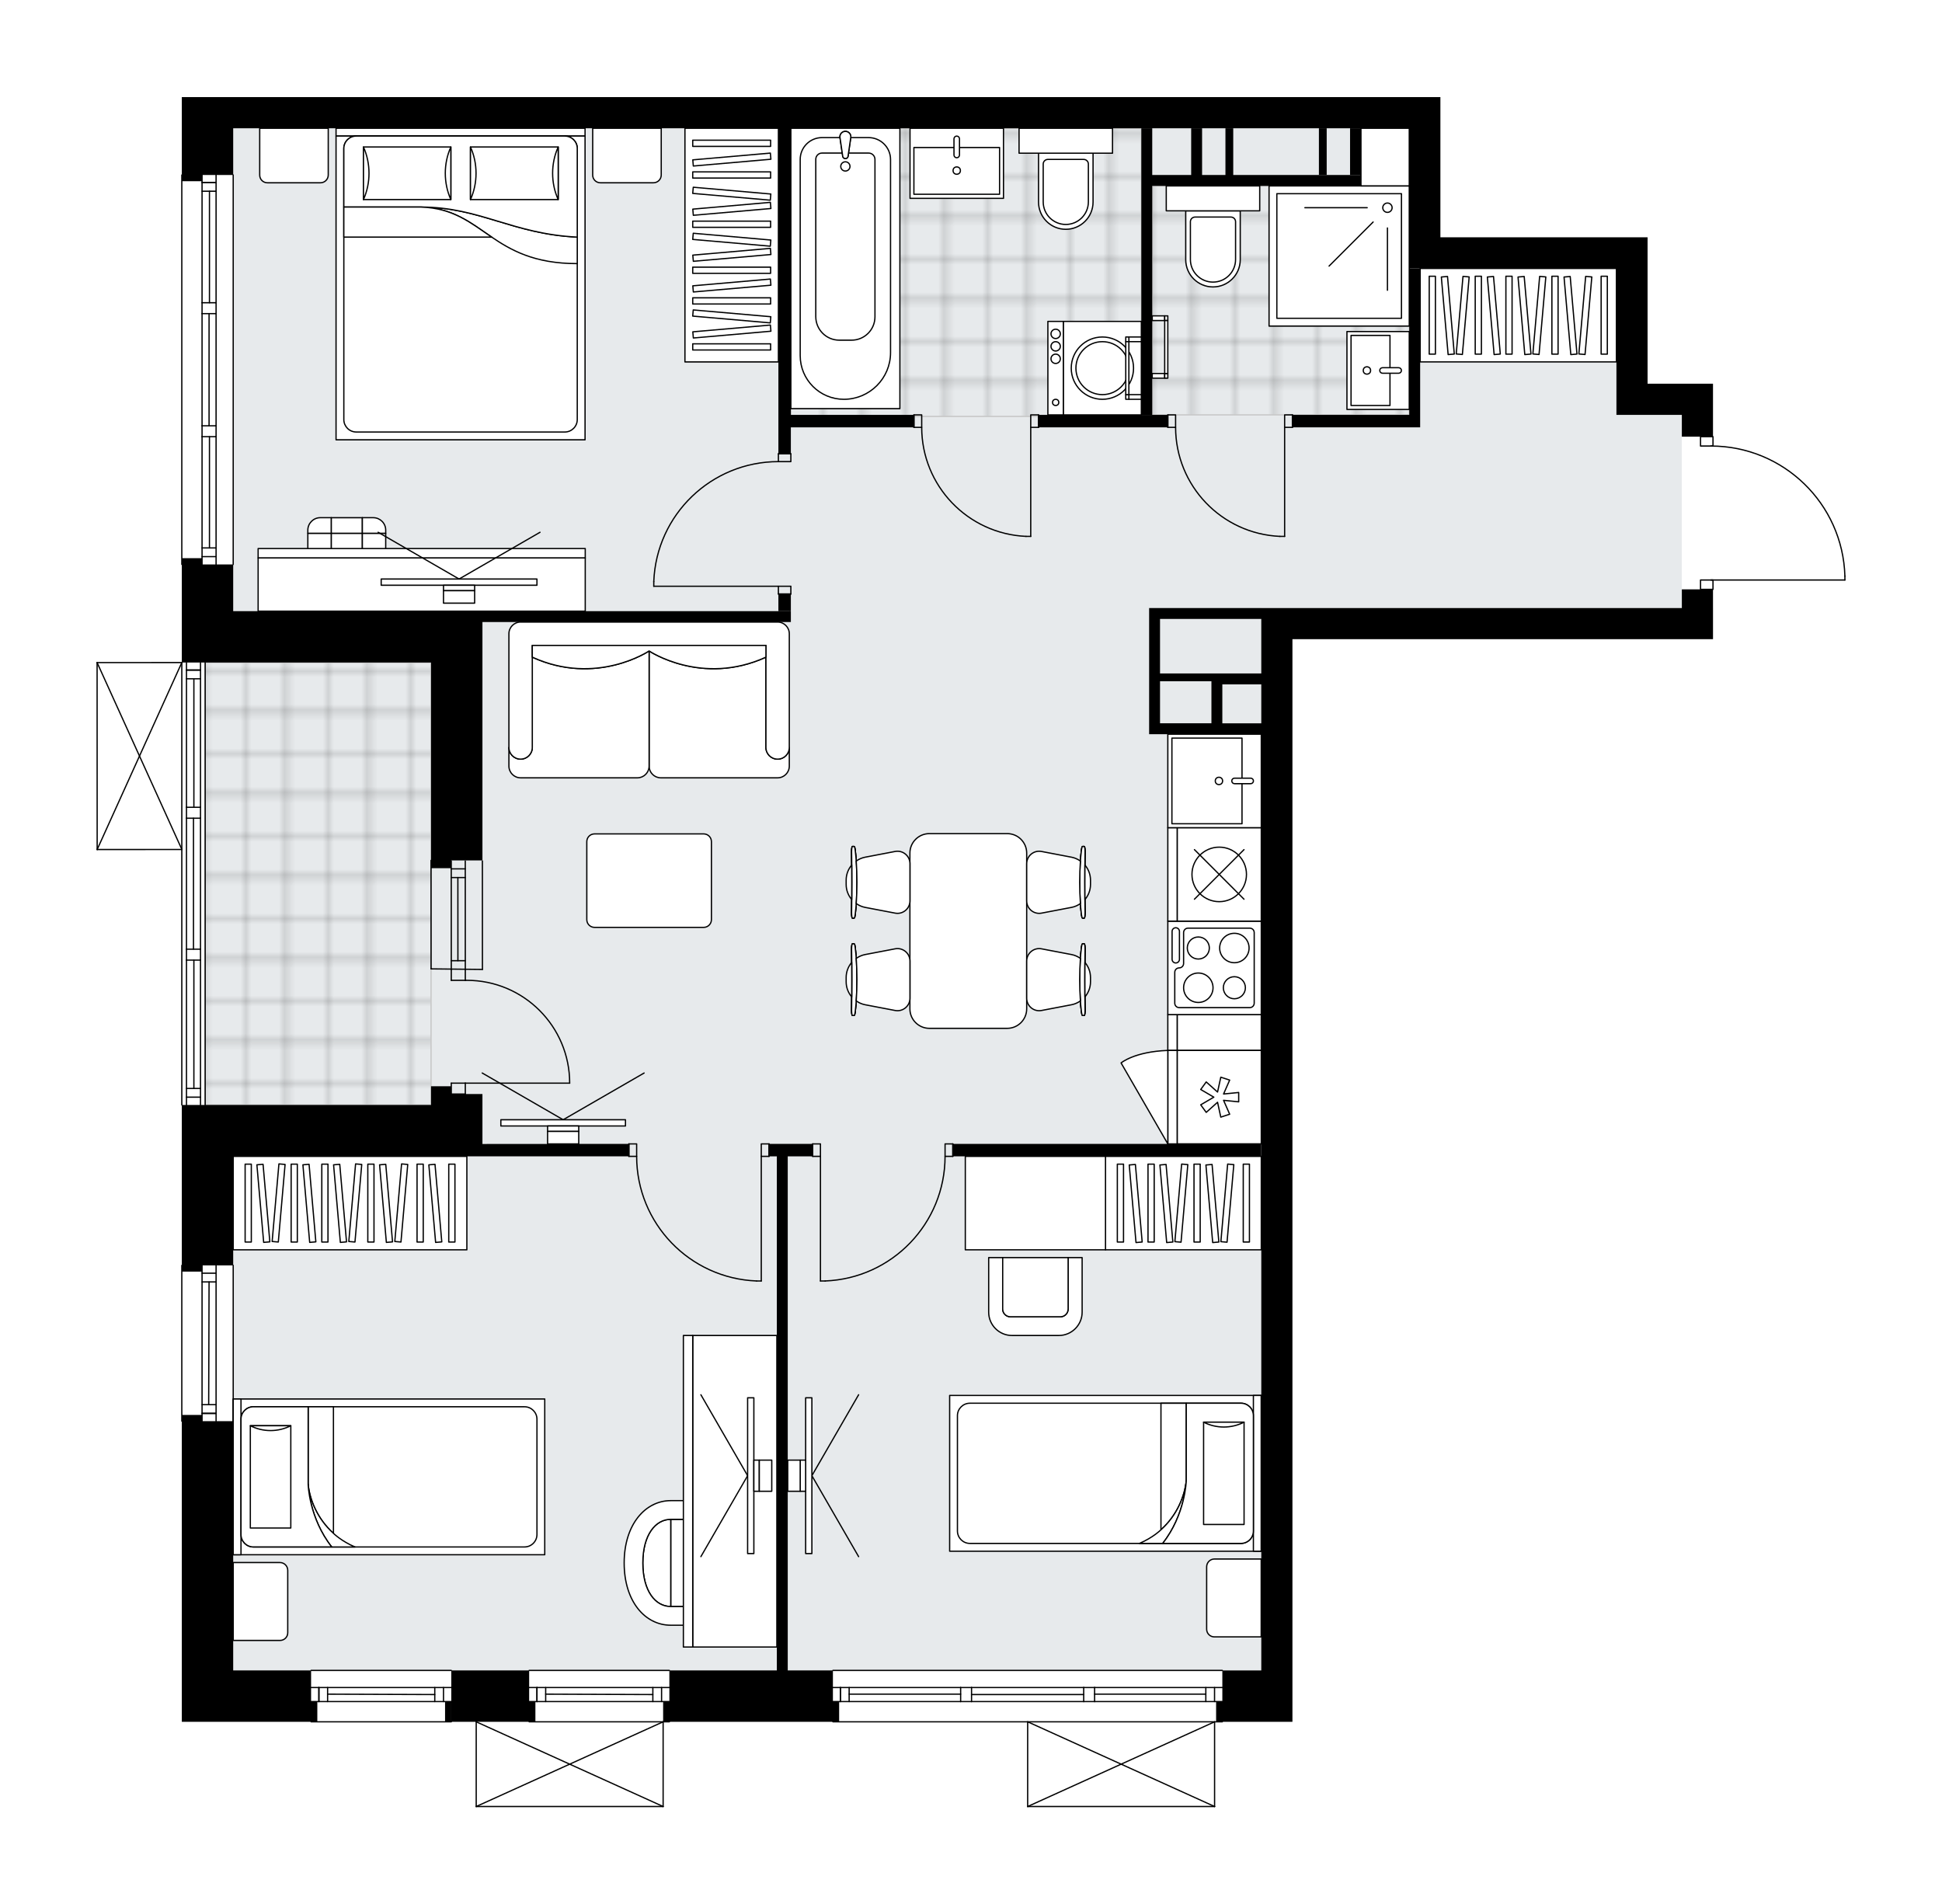 <svg xmlns="http://www.w3.org/2000/svg" xmlns:xlink="http://www.w3.org/1999/xlink" height="1961.06px" id="Layer_1" style="enable-background:new 0 0 2000 1961.06;" version="1.1" viewBox="0 0 2000 1961.06" width="2000px" x="0px" y="0px" xml:space="preserve">
<style type="text/css">
	.st0{fill:none;}
	.st1{opacity:0.25;fill:none;stroke:#070606;stroke-width:0.4;stroke-miterlimit:10;}
	.st2{fill:#FFFFFF;}
	.st3{fill:#E7EAEC;}
	.st4{fill:url(#SVGID_1_);stroke:#C8C8C8;stroke-width:1.3;stroke-miterlimit:10;}
	
		.st5{fill:url(#SVGID_00000130614743201966750670000014682065920668732577_);stroke:#C8C8C8;stroke-width:1.3;stroke-miterlimit:10;}
	
		.st6{fill:url(#SVGID_00000157297752919914042220000017592112382474867618_);stroke:#C8C8C8;stroke-width:1.3;stroke-miterlimit:10;}
	.st7{fill:none;stroke:#000000;stroke-width:1.3;stroke-linecap:round;stroke-linejoin:round;stroke-miterlimit:10;}
	.st8{fill:#FFFFFF;stroke:#000000;stroke-width:1.3;stroke-linecap:round;stroke-linejoin:round;stroke-miterlimit:10;}
	.st9{fill:none;stroke:#000000;stroke-width:1.3;stroke-linecap:round;stroke-linejoin:round;}
	.st10{fill:none;stroke:#000000;stroke-width:1.3;stroke-linecap:round;stroke-linejoin:round;stroke-dasharray:10.262,10.262;}
	.st11{fill:none;stroke:#000000;stroke-width:1.3;stroke-linecap:round;stroke-linejoin:round;stroke-dasharray:9.881,9.881;}
	.st12{font-family:'Arial-BoldMT','Arial'; font-weight:bold;}
	.st13{font-size:84.08px;}
	.st14{font-size:71.145px;}
	.st15{font-family: 'ArialMT','Arial';}
	.st16{font-size:40px;}
</style>
<pattern height="14.57" id="New_Pattern_Swatch_2" patternUnits="userSpaceOnUse" style="overflow:visible;" viewBox="7.49 -22.06 14.57 14.57" width="14.57" x="0.21" y="-18.98">
	<g>
		<rect class="st0" height="14.57" width="14.57" x="7.49" y="-22.06" />
		<g>
			<rect class="st1" height="7.29" width="7.29" x="14.77" y="-7.49" />
		</g>
		<g>
			<rect class="st1" height="7.29" width="7.29" x="0.2" y="-7.49" />
		</g>
		<g>
			<rect class="st1" height="7.29" width="7.29" x="22.06" y="-14.77" />
		</g>
		<g>
			<rect class="st1" height="7.29" width="7.29" x="7.49" y="-14.77" />
			<rect class="st1" height="7.29" width="7.29" x="14.77" y="-22.06" />
		</g>
		<g>
			<rect class="st1" height="7.29" width="7.29" x="0.2" y="-22.06" />
		</g>
		<g>
			<rect class="st1" height="7.29" width="7.29" x="22.06" y="-29.35" />
		</g>
		<g>
			<rect class="st1" height="7.29" width="7.29" x="7.49" y="-29.35" />
		</g>
	</g>
</pattern>
<path class="st2" d="M1900.65,593.28v4.02c0,0.36-0.29,0.65-0.65,0.65h-135.19v8.98c0,0.36-0.29,0.65-0.65,0.65  v18.6v32.08l-433.13,0v274.59h0l0,584.43h0v202.99v32.05v4.75v16.1h-71.54c0,0.36-0.29,0.65-0.65,0.65h-7.33l0,86.59  c0,0,0,0.01,0,0.01c0,0.04-0.02,0.07-0.02,0.11c-0.01,0.05-0.01,0.1-0.03,0.15c0,0,0,0,0,0.01c0,0.01-0.01,0.01-0.01,0.01  c-0.05,0.1-0.12,0.17-0.2,0.23c-0.02,0.02-0.04,0.03-0.06,0.04c-0.09,0.05-0.2,0.09-0.31,0.09h-192.5c-0.12,0-0.22-0.04-0.31-0.09  c-0.02-0.01-0.04-0.03-0.06-0.04c-0.08-0.06-0.16-0.14-0.2-0.23c0-0.01-0.01-0.01-0.01-0.01c0,0,0,0,0-0.01  c-0.02-0.04-0.02-0.1-0.03-0.15c-0.01-0.04-0.02-0.07-0.02-0.11c0,0,0-0.01,0-0.01v-86.59H857.79c-0.36,0-0.65-0.29-0.65-0.65H690  c0,0.36-0.29,0.65-0.65,0.65h-5.77v86.59c0,0,0,0.01,0,0.01c0,0.04-0.02,0.08-0.03,0.12c-0.01,0.04-0.01,0.09-0.03,0.13  c0,0,0,0.01,0,0.01c0,0.01-0.01,0.01-0.01,0.02c-0.05,0.09-0.12,0.17-0.2,0.23c-0.02,0.02-0.04,0.03-0.07,0.04  c-0.09,0.05-0.2,0.09-0.31,0.09h-192.5c-0.12,0-0.22-0.04-0.31-0.09c-0.02-0.01-0.04-0.03-0.07-0.04c-0.08-0.06-0.15-0.14-0.2-0.23  c0-0.01-0.01-0.01-0.02-0.02c0,0,0-0.01,0-0.01c-0.02-0.04-0.02-0.08-0.03-0.12c-0.01-0.05-0.03-0.09-0.03-0.14c0,0,0,0,0-0.01  v-87.24h-24.37c0,0.36-0.29,0.65-0.65,0.65H320.38c-0.36,0-0.65-0.29-0.65-0.65H208.09h-20.85l0-308.96c-0.36,0-0.65-0.29-0.65-0.65  v-160.42c0-0.36,0.29-0.65,0.65-0.65l0-163.93c-0.36,0-0.65-0.29-0.65-0.65l0-262.44l-86.52,0.03c0,0,0,0,0,0  c-0.01,0-0.03-0.01-0.04-0.01c-0.08,0-0.15-0.02-0.22-0.05c0,0-0.01,0-0.01,0c-0.03-0.01-0.05-0.04-0.08-0.05  c-0.04-0.03-0.09-0.05-0.12-0.09c-0.03-0.03-0.05-0.07-0.07-0.1c-0.02-0.03-0.05-0.07-0.06-0.1c-0.02-0.05-0.02-0.1-0.03-0.16  c0-0.03-0.02-0.05-0.02-0.08v-0.02c0,0,0,0,0,0l-0.07-192.49c0-0.03,0.01-0.06,0.02-0.09c0.01-0.05,0.01-0.1,0.03-0.15  c0.02-0.04,0.04-0.07,0.07-0.11c0.02-0.04,0.04-0.07,0.07-0.1c0.04-0.04,0.08-0.06,0.13-0.09c0.03-0.02,0.04-0.04,0.07-0.05  c0,0,0.01,0,0.01,0c0.04-0.02,0.09-0.02,0.13-0.03c0.04-0.01,0.08-0.02,0.12-0.02c0,0,0.01,0,0.01,0l87.24-0.03c0,0,0,0,0,0l0-99.76  h0c-0.36,0-0.65-0.29-0.65-0.65V180.21c0-0.36,0.29-0.65,0.65-0.65V100h20.85h32.08l1243.25,0v32.08v0v112.29l213.36,0v32.08v118.71  l67.38,0v32.08v21.81c0.36,0,0.65,0.29,0.65,0.65v9.01c35.24,0.69,68.47,14.53,93.83,39.15c26.02,25.26,40.94,59.14,42.02,95.39  c0,0,0,0.01,0,0.01C1900.65,593.27,1900.65,593.28,1900.65,593.28z" id="background" />
<g id="floor">
	<polygon class="st3" points="1664.7,425.84 1664.7,276.46 1451.34,276.46 1451.34,132.08 240.17,132.08 240.17,359.97    240.17,506.19 240.17,682.32 211.3,682.32 211.3,1137.91 240.17,1137.91 240.17,1720.23 1298.94,1720.23 1298.94,626.17    1732.07,626.17 1732.07,425.84  " />
	<pattern id="SVGID_1_" patternTransform="matrix(5.659 0 0 5.659 33144.844 24694.057)" xlink:href="#New_Pattern_Swatch_2">
	</pattern>
	<rect class="st4" height="296.78" width="360.98" x="814.44" y="132.08" />
	
		<pattern id="SVGID_00000147934566841350538900000004113922426025782671_" patternTransform="matrix(5.659 0 0 5.659 33144.844 24694.057)" xlink:href="#New_Pattern_Swatch_2">
	</pattern>
	
		<polygon points="   1401.61,132.08 1401.61,191.44 1186.65,191.44 1186.65,427.25 1237.98,427.25 1298.94,427.25 1451.34,427.25 1451.34,132.08  " style="fill:url(#SVGID_00000147934566841350538900000004113922426025782671_);stroke:#C8C8C8;stroke-width:1.3;stroke-miterlimit:10;" />
	
		<pattern id="SVGID_00000001625468068693096790000017418726466987878293_" patternTransform="matrix(5.659 0 0 5.659 33144.844 24694.057)" xlink:href="#New_Pattern_Swatch_2">
	</pattern>
	
		<rect height="455.59" style="fill:url(#SVGID_00000001625468068693096790000017418726466987878293_);stroke:#C8C8C8;stroke-width:1.3;stroke-miterlimit:10;" width="232.61" x="211.3" y="682.32" />
	<g id="LINE_00000057125810736054805560000003421330525870358937_">
		<line class="st7" x1="187.24" x2="187.24" y1="1463.56" y2="1303.14" />
	</g>
	<g id="LINE_00000022555448077597911530000003612287752571530921_">
		<line class="st7" x1="222.53" x2="222.53" y1="1303.15" y2="1463.56" />
	</g>
	<g id="LINE_00000092424480082129508280000009925392691050556092_">
		<line class="st7" x1="208.09" x2="222.53" y1="1455.54" y2="1455.54" />
	</g>
	<g id="LINE_00000016076771448109599590000012142719084692552377_">
		<line class="st7" x1="208.09" x2="222.53" y1="1311.17" y2="1311.17" />
	</g>
	<g id="LINE_00000055690900659619357710000012054650872239372465_">
		<line class="st7" x1="208.09" x2="208.09" y1="1303.15" y2="1463.56" />
	</g>
	<g id="LINE_00000041295771979026314750000011155167795724641440_">
		<line class="st7" x1="215.31" x2="214.91" y1="1320.15" y2="1446.56" />
	</g>
	<g id="LINE_00000004504863726020779930000012682106372649794707_">
		<line class="st7" x1="222.53" x2="208.09" y1="1320.15" y2="1320.15" />
	</g>
	<g id="LINE_00000109006970811015791020000014199129306729764256_">
		<line class="st7" x1="208.09" x2="222.53" y1="1455.54" y2="1455.54" />
	</g>
	<g id="LINE_00000007410888707899716800000007726269963675730617_">
		<line class="st7" x1="222.53" x2="208.09" y1="1446.56" y2="1446.56" />
	</g>
	<g id="LINE_00000136382565176774529560000007931659316096161957_">
		<line class="st7" x1="240.17" x2="240.17" y1="1303.15" y2="1463.56" />
	</g>
	<g id="LINE_00000097476825158606692280000003369146978426476700_">
		<line class="st7" x1="479.2" x2="479.16" y1="998.35" y2="886.62" />
	</g>
	<g id="LINE_00000168834612191717330950000017995828278175561370_">
		<line class="st7" x1="464.76" x2="464.72" y1="998.35" y2="886.62" />
	</g>
	<g id="LINE_00000006665626297736464650000014393663582882520761_">
		<line class="st7" x1="471.58" x2="471.54" y1="989.36" y2="903.74" />
	</g>
	<g id="LINE_00000157994876009377873560000014092130852331663502_">
		<line class="st7" x1="479.16" x2="464.72" y1="894.76" y2="894.76" />
	</g>
	<g id="LINE_00000081618234733128489310000004328217830420537518_">
		<line class="st7" x1="479.2" x2="464.76" y1="989.36" y2="989.36" />
	</g>
	<g id="LINE_00000142158212451495390270000017236258008214682250_">
		<line class="st7" x1="496.85" x2="496.8" y1="998.35" y2="886.62" />
	</g>
	<g id="LINE_00000120525014049674436180000011279959348421436578_">
		<line class="st7" x1="443.91" x2="443.95" y1="886.06" y2="997.78" />
	</g>
	<g id="LINE_00000162343256423119704620000007863789188553519767_">
		<line class="st7" x1="479.17" x2="464.73" y1="903.74" y2="903.74" />
	</g>
	<g id="LINE_00000109733099221198682300000014249645899813375651_">
		<line class="st7" x1="496.85" x2="443.95" y1="998.35" y2="997.78" />
	</g>
	<g id="LINE_00000164509882229495538530000005376134527829231782_">
		<line class="st7" x1="211.3" x2="211.3" y1="682.32" y2="1137.91" />
	</g>
	<g id="LINE_00000062908159266206095920000008006977034558264255_">
		<line class="st7" x1="206.49" x2="192.05" y1="690.06" y2="690.06" />
	</g>
	<g id="LINE_00000175317829701274228360000003876996180023869321_">
		<line class="st7" x1="206.49" x2="192.05" y1="1129.89" y2="1129.89" />
	</g>
	<g id="LINE_00000072999835219247197610000011988896161355276177_">
		<line class="st7" x1="199.67" x2="199.67" y1="831.37" y2="699.04" />
	</g>
	<g id="LINE_00000013896241847609354660000017742940209237183671_">
		<line class="st7" x1="199.67" x2="199.67" y1="1120.91" y2="988.74" />
	</g>
	<g id="LINE_00000157995049798901448230000017961991355544276352_">
		<line class="st7" x1="192.05" x2="206.49" y1="1120.91" y2="1120.91" />
	</g>
	<g id="LINE_00000024711121485025547520000008185933217301020574_">
		<line class="st7" x1="206.49" x2="192.05" y1="690.06" y2="690.06" />
	</g>
	<g id="LINE_00000147190099818857161320000009912266493068473486_">
		<line class="st7" x1="192.05" x2="206.49" y1="699.04" y2="699.04" />
	</g>
	<g id="LINE_00000074424734653163164080000012273614643639834557_">
		<line class="st7" x1="206.49" x2="192.05" y1="842.6" y2="842.6" />
	</g>
	<g id="LINE_00000058573284606311262110000018428436359774689976_">
		<line class="st7" x1="192.05" x2="192.05" y1="842.6" y2="831.37" />
	</g>
	<g id="LINE_00000079480364987864910850000007722950280243210427_">
		<line class="st7" x1="192.05" x2="206.49" y1="831.37" y2="831.37" />
	</g>
	<g id="LINE_00000034792872266789094910000005546380226311627402_">
		<line class="st7" x1="206.49" x2="206.49" y1="831.37" y2="842.6" />
	</g>
	<g id="LINE_00000093173857836662520090000016924992065926253194_">
		<line class="st7" x1="187.24" x2="187.24" y1="1137.91" y2="682.32" />
	</g>
	<g id="LINE_00000058589904319084332740000016286362825371595448_">
		<line class="st7" x1="206.49" x2="192.05" y1="988.74" y2="988.74" />
	</g>
	<g id="LINE_00000151523898020604875170000001026239870039780789_">
		<line class="st7" x1="192.05" x2="192.05" y1="988.74" y2="977.51" />
	</g>
	<g id="LINE_00000175295504453582305710000007060782531994885274_">
		<line class="st7" x1="192.05" x2="206.49" y1="977.51" y2="977.51" />
	</g>
	<g id="LINE_00000158009562664636885690000018275183694819849914_">
		<line class="st7" x1="206.49" x2="206.49" y1="977.51" y2="988.74" />
	</g>
	<g id="LINE_00000025403744139172832860000018059027768818316973_">
		<line class="st7" x1="199.27" x2="199.27" y1="977.51" y2="842.6" />
	</g>
	<g id="LWPOLYLINE_00000121246239491599709870000001168875481456446399_">
		<line class="st7" x1="206.49" x2="206.49" y1="988.74" y2="1137.91" />
	</g>
	<g id="LWPOLYLINE_00000008851627773502392780000016958013673470554502_">
		<line class="st7" x1="206.49" x2="206.49" y1="977.51" y2="842.6" />
	</g>
	<g id="LWPOLYLINE_00000153704165852109348660000001036074649950698164_">
		<line class="st7" x1="206.49" x2="206.49" y1="831.37" y2="682.32" />
	</g>
	<g id="LWPOLYLINE_00000070093343738454335110000004975408193732656024_">
		<line class="st7" x1="192.05" x2="192.05" y1="988.74" y2="1137.91" />
	</g>
	<g id="LWPOLYLINE_00000003103404930050806950000011699231056859575997_">
		<line class="st7" x1="192.05" x2="192.05" y1="977.51" y2="842.6" />
	</g>
	<g id="LWPOLYLINE_00000049923744797091815940000008385101013280064678_">
		<line class="st7" x1="192.05" x2="192.05" y1="831.37" y2="682.32" />
	</g>
	<g id="LINE_00000098936898604990827030000013637421791420859554_">
		<line class="st7" x1="240.17" x2="240.17" y1="180.21" y2="581.26" />
	</g>
	<g id="LINE_00000011004995264184225640000001454301892416309901_">
		<line class="st7" x1="222.53" x2="208.09" y1="187.94" y2="187.94" />
	</g>
	<g id="LINE_00000183962913289997107700000004554406683003046324_">
		<line class="st7" x1="222.53" x2="208.09" y1="573.24" y2="573.24" />
	</g>
	<g id="LINE_00000124854036536308146210000000025585589169725574_">
		<line class="st7" x1="215.71" x2="215.71" y1="311.75" y2="196.93" />
	</g>
	<g id="LINE_00000150084844032310660140000007224985515177026433_">
		<line class="st7" x1="215.71" x2="215.71" y1="564.25" y2="449.71" />
	</g>
	<g id="LINE_00000023967681195859777890000002280736577011197616_">
		<line class="st7" x1="208.09" x2="222.53" y1="564.25" y2="564.25" />
	</g>
	<g id="LINE_00000108993402066500663870000011133062077519025836_">
		<line class="st7" x1="222.53" x2="208.09" y1="187.94" y2="187.94" />
	</g>
	<g id="LINE_00000157276311370482519240000016539752653073855368_">
		<line class="st7" x1="208.09" x2="222.53" y1="196.93" y2="196.93" />
	</g>
	<g id="LINE_00000134251502018097162380000003545107716797723582_">
		<line class="st7" x1="222.53" x2="208.09" y1="322.98" y2="322.98" />
	</g>
	<g id="LINE_00000096061130507614132520000016767861257102744235_">
		<line class="st7" x1="208.09" x2="208.09" y1="322.98" y2="311.75" />
	</g>
	<g id="LINE_00000154420208415909435840000003003486659545187979_">
		<line class="st7" x1="208.09" x2="222.53" y1="311.75" y2="311.75" />
	</g>
	<g id="LINE_00000095299649385772182020000011259878555798117822_">
		<line class="st7" x1="222.53" x2="222.53" y1="311.75" y2="322.98" />
	</g>
	<g id="LINE_00000093177635556438762080000005050983294386682538_">
		<line class="st7" x1="187.24" x2="187.24" y1="581.26" y2="180.21" />
	</g>
	<g id="LINE_00000003076555878393090110000015343513149046794669_">
		<line class="st7" x1="222.53" x2="208.09" y1="449.71" y2="449.71" />
	</g>
	<g id="LINE_00000137105702618163461520000013958694370946498744_">
		<line class="st7" x1="208.09" x2="208.09" y1="449.71" y2="438.49" />
	</g>
	<g id="LINE_00000172411457998596173160000015455475728476172709_">
		<line class="st7" x1="208.09" x2="222.53" y1="438.49" y2="438.49" />
	</g>
	<g id="LINE_00000093879036268259074680000003361893106586109596_">
		<line class="st7" x1="222.53" x2="222.53" y1="438.49" y2="449.71" />
	</g>
	<g id="LINE_00000052788045466910373540000015208598727820563882_">
		<line class="st7" x1="215.31" x2="215.31" y1="438.49" y2="322.98" />
	</g>
	<g id="LWPOLYLINE_00000034053754426361600250000006417840711723360698_">
		<line class="st7" x1="222.53" x2="222.53" y1="449.71" y2="581.26" />
	</g>
	<g id="LWPOLYLINE_00000157996709827920392260000010583788533621159575_">
		<line class="st7" x1="222.53" x2="222.53" y1="438.49" y2="322.98" />
	</g>
	<g id="LWPOLYLINE_00000093867582398909698150000017074430036632729734_">
		<line class="st7" x1="222.53" x2="222.53" y1="311.75" y2="180.21" />
	</g>
	<g id="LWPOLYLINE_00000180336011527864842380000000370251551799461292_">
		<line class="st7" x1="208.09" x2="208.09" y1="449.71" y2="581.26" />
	</g>
	<g id="LWPOLYLINE_00000000197474630021193170000018162767119094405034_">
		<line class="st7" x1="208.09" x2="208.09" y1="438.49" y2="322.98" />
	</g>
	<g id="LWPOLYLINE_00000140702414382632378670000012001231487957705097_">
		<line class="st7" x1="208.09" x2="208.09" y1="311.75" y2="180.21" />
	</g>
	<g id="LINE_00000163046675489924165790000013734131919111564447_">
		<line class="st7" x1="857.79" x2="1258.84" y1="1720.24" y2="1720.24" />
	</g>
	<g id="LINE_00000121278944008240322870000002781635241863348655_">
		<line class="st7" x1="865.52" x2="865.52" y1="1737.88" y2="1752.32" />
	</g>
	<g id="LINE_00000105397978308756169960000018218148802309249935_">
		<line class="st7" x1="1250.82" x2="1250.82" y1="1737.88" y2="1752.32" />
	</g>
	<g id="LINE_00000054965868177969239490000017290327306461642160_">
		<line class="st7" x1="989.33" x2="874.51" y1="1744.7" y2="1744.7" />
	</g>
	<g id="LINE_00000070815849901721829250000006191937845845860772_">
		<line class="st7" x1="1241.83" x2="1127.29" y1="1744.7" y2="1744.7" />
	</g>
	<g id="LINE_00000051382124771559988010000007689222766505427121_">
		<line class="st7" x1="1241.83" x2="1241.83" y1="1752.32" y2="1737.88" />
	</g>
	<g id="LINE_00000140723081838802425940000016265509653230434238_">
		<line class="st7" x1="865.52" x2="865.52" y1="1737.88" y2="1752.32" />
	</g>
	<g id="LINE_00000031166876358306941080000003186355418135318447_">
		<line class="st7" x1="874.51" x2="874.51" y1="1752.32" y2="1737.88" />
	</g>
	<g id="LINE_00000088838633359279927930000006734827863488540074_">
		<line class="st7" x1="1000.56" x2="1000.56" y1="1737.88" y2="1752.32" />
	</g>
	<g id="LINE_00000088124574495433047130000009056362596557202575_">
		<line class="st7" x1="1000.56" x2="989.33" y1="1752.32" y2="1752.32" />
	</g>
	<g id="LINE_00000103235531249622877510000013807321180024662430_">
		<line class="st7" x1="989.33" x2="989.33" y1="1752.32" y2="1737.88" />
	</g>
	<g id="LINE_00000182511087769832346730000005110135949276010627_">
		<line class="st7" x1="989.33" x2="1000.56" y1="1737.88" y2="1737.88" />
	</g>
	<g id="LINE_00000149363794571375556370000001647301902694555280_">
		<line class="st7" x1="1258.84" x2="857.79" y1="1773.17" y2="1773.17" />
	</g>
	<g id="LINE_00000163059807097681763720000015134996276056462474_">
		<line class="st7" x1="1127.29" x2="1127.29" y1="1737.88" y2="1752.32" />
	</g>
	<g id="LINE_00000080203961479840481980000009718450475603498914_">
		<line class="st7" x1="1127.29" x2="1116.06" y1="1752.32" y2="1752.32" />
	</g>
	<g id="LINE_00000134969567134990259030000004671924490539199648_">
		<line class="st7" x1="1116.06" x2="1116.06" y1="1752.32" y2="1737.88" />
	</g>
	<g id="LINE_00000159429801042209398400000011760888510042855042_">
		<line class="st7" x1="1116.06" x2="1127.29" y1="1737.88" y2="1737.88" />
	</g>
	<g id="LINE_00000149355967763775578850000014352019488600791193_">
		<line class="st7" x1="1116.06" x2="1000.56" y1="1745.1" y2="1745.1" />
	</g>
	<g id="LWPOLYLINE_00000170998080164500910460000013612008599824545463_">
		<line class="st7" x1="1127.29" x2="1258.84" y1="1737.88" y2="1737.88" />
	</g>
	<g id="LWPOLYLINE_00000080183342020721898170000017183532609075358101_">
		<line class="st7" x1="1116.06" x2="1000.56" y1="1737.88" y2="1737.88" />
	</g>
	<g id="LWPOLYLINE_00000119076093716931511870000014381431607124482489_">
		<line class="st7" x1="989.33" x2="857.79" y1="1737.88" y2="1737.88" />
	</g>
	<g id="LWPOLYLINE_00000105399025811071235720000003374238554071885706_">
		<line class="st7" x1="1127.29" x2="1258.84" y1="1752.32" y2="1752.32" />
	</g>
	<g id="LWPOLYLINE_00000054232975021757402180000008428202930044540292_">
		<line class="st7" x1="1116.06" x2="1000.56" y1="1752.32" y2="1752.32" />
	</g>
	<g id="LWPOLYLINE_00000005979966651301085580000004438135584750055609_">
		<line class="st7" x1="989.33" x2="857.79" y1="1752.32" y2="1752.32" />
	</g>
	<g id="LINE_00000045581698483468381560000012122253216887284362_">
		<line class="st7" x1="544.97" x2="689.35" y1="1720.24" y2="1720.24" />
	</g>
	<g id="LINE_00000023994680074271536410000004266516750562557355_">
		<line class="st7" x1="689.35" x2="544.97" y1="1752.32" y2="1752.32" />
	</g>
	<g id="LINE_00000091713725220670489510000011543119714118525883_">
		<line class="st7" x1="552.99" x2="552.99" y1="1737.88" y2="1752.32" />
	</g>
	<g id="LINE_00000082362836079093022940000013580719112398901676_">
		<line class="st7" x1="681.33" x2="681.33" y1="1737.88" y2="1752.32" />
	</g>
	<g id="LINE_00000132072651565766358710000009732650616367371919_">
		<line class="st7" x1="689.35" x2="544.97" y1="1737.88" y2="1737.88" />
	</g>
	<g id="LINE_00000050647025489073295010000007550143872473104278_">
		<line class="st7" x1="672.34" x2="561.98" y1="1745.1" y2="1744.7" />
	</g>
	<g id="LINE_00000160910414938467047820000014931312658084483210_">
		<line class="st7" x1="672.34" x2="672.34" y1="1752.32" y2="1737.88" />
	</g>
	<g id="LINE_00000097488633210221438070000009722294407743468429_">
		<line class="st7" x1="552.99" x2="552.99" y1="1737.88" y2="1752.32" />
	</g>
	<g id="LINE_00000014594458841741694540000013305068428238080643_">
		<line class="st7" x1="561.98" x2="561.98" y1="1752.32" y2="1737.88" />
	</g>
	<g id="LINE_00000124122753870537888790000000392934986540968376_">
		<line class="st7" x1="689.35" x2="544.97" y1="1773.17" y2="1773.17" />
	</g>
	<g id="LINE_00000063603726161901120970000005879976591750379950_">
		<line class="st7" x1="320.39" x2="464.76" y1="1720.24" y2="1720.24" />
	</g>
	<g id="LINE_00000098937002958009362470000002409562141296568450_">
		<line class="st7" x1="464.76" x2="320.39" y1="1752.32" y2="1752.32" />
	</g>
	<g id="LINE_00000173130879863833268660000006539279484658448297_">
		<line class="st7" x1="328.41" x2="328.41" y1="1737.88" y2="1752.32" />
	</g>
	<g id="LINE_00000136381906469422214940000008170112410538387888_">
		<line class="st7" x1="456.74" x2="456.74" y1="1737.88" y2="1752.32" />
	</g>
	<g id="LINE_00000090257686992294348240000009358774223999441565_">
		<line class="st7" x1="464.76" x2="320.39" y1="1737.88" y2="1737.88" />
	</g>
	<g id="LINE_00000031176162211791080230000014872337144375960239_">
		<line class="st7" x1="447.76" x2="337.39" y1="1745.1" y2="1744.7" />
	</g>
	<g id="LINE_00000169535190871008793390000011078050642061404831_">
		<line class="st7" x1="447.76" x2="447.76" y1="1752.32" y2="1737.88" />
	</g>
	<g id="LINE_00000082337709620677533860000004662388728223860414_">
		<line class="st7" x1="328.41" x2="328.41" y1="1737.88" y2="1752.32" />
	</g>
	<g id="LINE_00000123436842337717750380000002260011805343090872_">
		<line class="st7" x1="337.39" x2="337.39" y1="1752.32" y2="1737.88" />
	</g>
	<g id="LINE_00000097488467229625490910000001551914350137411480_">
		<line class="st7" x1="464.76" x2="320.39" y1="1773.17" y2="1773.17" />
	</g>
	<g id="LWPOLYLINE_00000163071436960340526470000012039965166114966685_">
		<rect class="st7" height="9.63" width="12.83" x="1751.32" y="449.71" />
	</g>
	<g id="LWPOLYLINE_00000003074241628090989860000012773408827531648185_">
		<rect class="st7" height="9.63" width="12.83" x="1751.32" y="597.3" />
	</g>
	<g id="LWPOLYLINE_00000118379863727215053940000015747996233624911505_">
		<path class="st7" d="M1900,593.28c-2.21-74.6-63.32-133.94-137.96-133.94" />
	</g>
	<g id="LINE_00000120559656615099455050000002347565126825621693_">
		<line class="st7" x1="1762.04" x2="1900" y1="597.3" y2="597.3" />
	</g>
	<g id="LINE_00000075879701547320630790000006052703511712888977_">
		<line class="st7" x1="1900" x2="1900" y1="597.3" y2="593.28" />
	</g>
	<g id="LWPOLYLINE_00000061466589428587485880000017281657277449277827_">
		<rect class="st7" height="8.02" width="12.83" x="801.64" y="603.72" />
	</g>
	<g id="LWPOLYLINE_00000103958701461487949200000006056783430157888914_">
		<rect class="st7" height="8.02" width="12.83" x="801.64" y="467.36" />
	</g>
	<g id="LINE_00000176736423075640299150000014126391041907571601_">
		<line class="st7" x1="801.64" x2="814.48" y1="611.74" y2="611.74" />
	</g>
	<g id="LINE_00000005259210213860913860000006746081859984369042_">
		<line class="st7" x1="801.64" x2="814.48" y1="467.36" y2="467.36" />
	</g>
	<g id="LINE_00000170271501033264133920000001383350087711382186_">
		<line class="st7" x1="801.64" x2="673.31" y1="603.72" y2="603.72" />
	</g>
	<g id="LINE_00000049928016818209529330000007978448614587531709_">
		<line class="st7" x1="673.31" x2="673.31" y1="598.9" y2="603.72" />
	</g>
	<g id="ARC_00000000198796259464067540000002552247400643612605_">
		<path class="st7" d="M673.31,598.9c2.67-68.95,59.33-123.49,128.34-123.52" />
	</g>
	<g id="LWPOLYLINE_00000078006764829135931510000018173576041788795301_">
		<rect class="st7" height="12.83" width="8.02" x="784" y="1178.02" />
	</g>
	<g id="LWPOLYLINE_00000027565154246739857980000004909509308318496167_">
		<rect class="st7" height="12.83" width="8.02" x="647.64" y="1178.02" />
	</g>
	<g id="LINE_00000172427848900043398780000015642605084497138362_">
		<line class="st7" x1="792.02" x2="792.02" y1="1190.85" y2="1178.02" />
	</g>
	<g id="LINE_00000078013584289286330580000002797058518281628343_">
		<line class="st7" x1="647.64" x2="647.64" y1="1190.85" y2="1178.02" />
	</g>
	<g id="LINE_00000005264506205779152460000004350291031741849519_">
		<line class="st7" x1="784" x2="784" y1="1190.85" y2="1319.19" />
	</g>
	<g id="LINE_00000099633934537110017080000007169967013156400030_">
		<line class="st7" x1="779.18" x2="784" y1="1319.19" y2="1319.19" />
	</g>
	<g id="ARC_00000083776979365779008620000015417139311898989458_">
		<path class="st7" d="M779.18,1319.19c-68.95-2.67-123.49-59.33-123.52-128.34" />
	</g>
	<g id="LWPOLYLINE_00000112616380140576673820000006243978814592915330_">
		<rect class="st7" height="12.83" width="8.02" x="836.93" y="1178.02" />
	</g>
	<g id="LWPOLYLINE_00000085231271520819638710000013857125243392626361_">
		<rect class="st7" height="12.83" width="8.02" x="973.29" y="1178.02" />
	</g>
	<g id="LINE_00000095330622815421143880000001822323735247899822_">
		<line class="st7" x1="836.93" x2="836.93" y1="1190.85" y2="1178.02" />
	</g>
	<g id="LINE_00000070801556506067332310000010108371356204754322_">
		<line class="st7" x1="981.31" x2="981.31" y1="1190.85" y2="1178.02" />
	</g>
	<g id="LINE_00000002375693733637016770000004695361317162305445_">
		<line class="st7" x1="844.96" x2="844.96" y1="1190.85" y2="1319.19" />
	</g>
	<g id="LINE_00000141433044491850810070000017925216661635946641_">
		<line class="st7" x1="849.77" x2="844.96" y1="1319.19" y2="1319.19" />
	</g>
	<g id="ARC_00000036218008791432006680000017491344692293359768_">
		<path class="st7" d="M973.29,1190.85c-0.03,69.01-54.57,125.66-123.52,128.34" />
	</g>
	<g id="LWPOLYLINE_00000005249957556753542690000007914448066672134590_">
		<rect class="st7" height="12.83" width="8.02" x="1061.52" y="427.26" />
	</g>
	<g id="LWPOLYLINE_00000157297993014104207220000009428539595248364426_">
		<rect class="st7" height="12.83" width="8.02" x="941.21" y="427.26" />
	</g>
	<g id="LINE_00000142156101516818416760000015803730810319390898_">
		<line class="st7" x1="1069.54" x2="1069.54" y1="440.09" y2="427.26" />
	</g>
	<g id="LINE_00000043426832747701136780000016488982666906696352_">
		<line class="st7" x1="941.21" x2="941.21" y1="440.09" y2="427.26" />
	</g>
	<g id="LINE_00000029755991727334629420000013774127256654724752_">
		<line class="st7" x1="1061.52" x2="1061.52" y1="440.09" y2="552.38" />
	</g>
	<g id="ARC_00000057838759421087437910000003039096597483052172_">
		<path class="st7" d="M1056.71,552.38c-60.09-2.67-107.44-52.15-107.48-112.29" />
	</g>
	<g id="LINE_00000031204910919742482930000014702533996114663871_">
		<line class="st7" x1="1061.52" x2="1056.71" y1="552.38" y2="552.38" />
	</g>
	<g id="LWPOLYLINE_00000032632600248126804960000012672963239003840929_">
		<rect class="st7" height="12.83" width="8.02" x="1323" y="427.26" />
	</g>
	<g id="LWPOLYLINE_00000182506806739578565170000003352892166187591069_">
		<rect class="st7" height="12.83" width="8.02" x="1202.69" y="427.26" />
	</g>
	<g id="LINE_00000023268788271703465840000017524527913116642734_">
		<line class="st7" x1="1331.03" x2="1331.03" y1="440.09" y2="427.26" />
	</g>
	<g id="LINE_00000000904596954433322560000007764433941988143246_">
		<line class="st7" x1="1202.69" x2="1202.69" y1="440.09" y2="427.26" />
	</g>
	<g id="LINE_00000150808559426152847340000012515339039193060002_">
		<line class="st7" x1="1323" x2="1323" y1="440.09" y2="552.38" />
	</g>
	<g id="ARC_00000102525216460067900110000012907477384694708379_">
		<path class="st7" d="M1318.19,552.38c-60.09-2.67-107.44-52.15-107.48-112.29" />
	</g>
	<g id="LINE_00000158725337913108773880000004924272748973893020_">
		<line class="st7" x1="1323" x2="1318.19" y1="552.38" y2="552.38" />
	</g>
	<g id="ARC_00000076562834632864385170000014341859093161451663_">
		<path class="st7" d="M479.2,1009.58c0.53-0.01,1.05-0.01,1.58-0.01c58.49,0,105.9,47.4,105.91,105.89" />
	</g>
	<g id="LINE_00000012464323033374647850000015359724484220410020_">
		<line class="st7" x1="479.2" x2="586.68" y1="1115.45" y2="1115.45" />
	</g>
	<g id="LINE_00000106850373799750180340000009647941201354291631_">
		<line class="st7" x1="479.2" x2="479.2" y1="998.35" y2="1009.58" />
	</g>
	<g id="LINE_00000103955254368491984610000007985726136350229687_">
		<line class="st7" x1="479.2" x2="464.76" y1="1009.58" y2="1009.58" />
	</g>
	<g id="LINE_00000174599631661366618240000014444782505681447050_">
		<line class="st7" x1="464.76" x2="464.76" y1="1009.58" y2="998.35" />
	</g>
	<g id="LINE_00000065772031961330290490000011509339957678805911_">
		<line class="st7" x1="464.76" x2="464.76" y1="1126.68" y2="1115.45" />
	</g>
	<g id="LINE_00000008829814253762976410000013404167591083789201_">
		<line class="st7" x1="464.76" x2="479.2" y1="1115.45" y2="1115.45" />
	</g>
	<g id="LINE_00000097475909935684240430000012395591478522801844_">
		<line class="st7" x1="479.2" x2="479.2" y1="1115.45" y2="1126.68" />
	</g>
	<g id="LINE_00000114057218874568951460000000129870636714081165_">
		<line class="st7" x1="464.76" x2="479.2" y1="1126.68" y2="1126.68" />
	</g>
	<g id="LINE_00000045620147226825407310000007023944326385174953_">
		<line class="st7" x1="682.93" x2="490.43" y1="1860.41" y2="1860.41" />
	</g>
	<g id="LINE_00000089537688959477831520000003751372580674842753_">
		<line class="st7" x1="490.43" x2="490.43" y1="1860.41" y2="1773.17" />
	</g>
	<g id="LINE_00000010989550859574919150000004893975083841353351_">
		<line class="st7" x1="682.93" x2="682.93" y1="1773.17" y2="1860.41" />
	</g>
	<g id="LWPOLYLINE_00000029767532733743159940000007266879567844262841_">
		<line class="st7" x1="490.43" x2="682.93" y1="1773.17" y2="1860.41" />
	</g>
	<g id="LWPOLYLINE_00000003822016975848446050000010226540320245860756_">
		<line class="st7" x1="682.93" x2="490.43" y1="1773.17" y2="1860.41" />
	</g>
	<g id="LINE_00000074432520441444103430000014658949459434591380_">
		<line class="st7" x1="1250.86" x2="1058.36" y1="1860.41" y2="1860.41" />
	</g>
	<g id="LINE_00000051364969236289559740000006878768664128901790_">
		<line class="st7" x1="1058.36" x2="1058.36" y1="1860.41" y2="1773.17" />
	</g>
	<g id="LINE_00000134937193860271867580000008530579034586334112_">
		<line class="st7" x1="1250.86" x2="1250.86" y1="1773.17" y2="1860.41" />
	</g>
	<g id="LWPOLYLINE_00000052065215180377956410000010059748675091567545_">
		<line class="st7" x1="1058.36" x2="1250.86" y1="1773.17" y2="1860.41" />
	</g>
	<g id="LWPOLYLINE_00000145751303562488702470000002461181337372151430_">
		<line class="st7" x1="1250.86" x2="1058.36" y1="1773.17" y2="1860.41" />
	</g>
	<g id="LINE_00000175319035454309814580000002127218479078117801_">
		<line class="st7" x1="100.07" x2="100" y1="874.86" y2="682.35" />
	</g>
	<g id="LINE_00000154397307200174567150000001183322965431226531_">
		<line class="st7" x1="100" x2="187.24" y1="682.35" y2="682.32" />
	</g>
	<g id="LINE_00000160152755489436275400000018146919352215404975_">
		<line class="st7" x1="187.31" x2="100.07" y1="874.83" y2="874.86" />
	</g>
	<g id="LWPOLYLINE_00000062182420635285189010000009880393101919012525_">
		<line class="st7" x1="187.24" x2="100.07" y1="682.32" y2="874.86" />
	</g>
	<g id="LWPOLYLINE_00000054973514292758548840000007948332160488026799_">
		<line class="st7" x1="187.31" x2="100" y1="874.83" y2="682.35" />
	</g>
	<g>
		<polygon points="208.09,682.32 208.09,682.32 227.7,682.32 227.7,682.32 350.36,682.32 443.91,682.32 443.91,682.32     443.91,682.32 443.91,886.06 443.91,894.08 464.72,894.08 464.72,886.62 464.76,886.06 496.85,886.06 496.85,661.47     496.85,640.61 814.48,640.61 814.48,629.38 496.85,629.38 240.17,629.38 240.17,581.26 208.09,581.26 208.09,574.84     187.24,574.84 187.24,682.32   " />
		<polygon points="320.38,1752.32 320.38,1720.24 240.17,1720.24 240.17,1463.56 208.09,1463.56 208.09,1457.15 187.24,1457.15     187.24,1773.17 187.24,1773.17 208.09,1773.17 240.17,1773.17 240.17,1773.17 320.38,1773.17 326.8,1773.17 326.8,1752.32   " />
		<polygon points="857.79,1752.32 857.79,1720.24 811.27,1720.24 811.27,1190.85 836.93,1190.85 836.93,1178.02 792.02,1178.02     792.02,1190.85 800.04,1190.85 800.04,1720.24 689.35,1720.24 689.35,1752.32 682.93,1752.32 682.93,1773.17 864.21,1773.17     864.21,1752.32   " />
		<polygon points="1331.03,427.26 1331.03,440.09 1462.57,440.09 1462.57,427.26 1462.57,276.46 1451.34,276.46 1451.34,427.26       " />
		<rect height="12.83" width="133.15" x="1069.54" y="427.26" />
		<rect height="17.65" width="12.83" x="801.64" y="611.74" />
		<path d="M1764.16,626.18v-19.25h-32.08v19.25l-433.13,0l-104.27,0h-11.23v118.71v11.23l115.5,0l0,964.14l-40.1-0.02v32.08h-6.42    v20.85h78.61v-20.85v-32.05l0,0l0-1062.01l433.13,0V626.18L1764.16,626.18z M1194.67,701.57h52.94v3.21v40.1l-52.94,0V701.57z     M1298.94,744.89h-40.1v-40.1h40.1v-11.23l-51.33,0h-52.94V637.4l104.27,0v20.85l0,0V744.89z" />
		<polygon points="1401.61,180.21 1270.07,180.21 1270.07,132.08 1262.04,132.08 1262.04,180.21 1237.98,180.21 1237.98,132.08     1226.75,132.08 1226.75,180.21 1186.65,180.21 1186.65,132.08 1175.42,132.08 1175.42,427.26 1186.65,427.26 1186.65,191.44     1401.61,191.44   " />
		<polygon points="496.85,1137.91 496.85,1126.68 464.76,1126.68 464.76,1118.66 443.91,1118.66 443.91,1126.68 443.91,1137.91     441.33,1137.91 227.7,1137.91 208.09,1137.91 199.67,1137.91 187.24,1137.91 187.24,1309.56 208.09,1309.56 208.09,1303.15     240.17,1303.15 240.17,1190.85 647.64,1190.85 647.64,1178.02 496.85,1178.11   " />
		<rect height="48.13" width="11.23" x="1390.38" y="132.08" />
		<rect height="48.13" width="8.02" x="1358.3" y="132.08" />
		<rect height="20.85" width="6.42" x="458.35" y="1752.32" />
		<polygon points="544.97,1720.24 464.76,1720.24 464.76,1773.17 544.97,1773.17 551.39,1773.17 551.39,1752.32 544.97,1752.32       " />
		<polygon points="1298.94,1178.01 981.31,1178.02 981.31,1190.85 1027.83,1190.85 1298.94,1190.85   " />
		<polygon points="814.48,132.08 1451.34,132.08 1451.34,260.42 1451.34,260.42 1451.34,276.46 1664.7,276.46 1664.7,408.01     1664.7,427.26 1732.07,427.26 1732.07,449.71 1764.16,449.71 1764.16,427.26 1764.16,395.17 1696.78,395.17 1696.78,263.63     1696.78,244.38 1483.42,244.38 1483.42,116.04 1483.42,100 224.13,100 208.09,100 199.67,100 187.24,100 187.24,186.63     208.09,186.63 208.09,180.21 240.17,180.21 240.17,132.08 801.64,132.08 801.64,467.36 814.47,467.36 814.47,440.09     941.21,440.09 941.21,427.25 814.47,427.25   " />
	</g>
</g>
<g id="mebel">
	<g>
		
			<rect class="st8" height="86.63" transform="matrix(-1.836970e-16 1 -1 -1.836970e-16 2318.955 -192.31)" width="36.89" x="1237.19" y="1020.01" />
		
			<rect class="st8" height="9.63" transform="matrix(-1.836970e-16 1 -1 -1.836970e-16 2270.829 -144.185)" width="36.89" x="1189.06" y="1058.51" />
	</g>
	<g>
		<g>
			<g id="LINE_00000036970955794800532140000007797229920483084208_">
				<line class="st8" x1="579.98" x2="496.63" y1="1153.15" y2="1105.03" />
			</g>
			<g id="LINE_00000177466049652404055250000015262520467793294466_">
				<line class="st8" x1="579.98" x2="663.34" y1="1153.15" y2="1105.03" />
			</g>
		</g>
		
			<rect class="st8" height="128.34" transform="matrix(-2.721397e-11 1 -1 -2.721397e-11 1736.344 576.381)" width="6.42" x="576.77" y="1092.19" />
		
			<rect class="st8" height="32.08" transform="matrix(4.033402e-11 -1 1 4.033402e-11 -582.396 1742.359)" width="5.61" x="577.17" y="1146.34" />
		
			<rect class="st8" height="32.08" transform="matrix(-5.293917e-11 1 -1 -5.293917e-11 1751.583 591.621)" width="12.83" x="573.56" y="1155.56" />
	</g>
	<g>
		<path class="st8" d="M724.73,858.78H612.26c-4.38,0-7.93,3.55-7.93,7.93v80.39c0,4.38,3.55,7.93,7.93,7.93h112.47    c4.38,0,7.93-3.55,7.93-7.93v-80.39C732.66,862.33,729.11,858.78,724.73,858.78z" />
	</g>
	<g>
		
			<rect class="st8" height="320.84" transform="matrix(3.878044e-07 -1 1 3.878044e-07 -1120.325 1921.52)" width="160.42" x="320.39" y="1360.5" />
		<path class="st8" d="M248.2,1461.57l0,118.7c0,7.09,5.75,12.84,12.84,12.84l279.12,0c7.09,0,12.84-5.75,12.84-12.84v-118.7    c0-7.09-5.75-12.84-12.84-12.84l-279.12,0C253.95,1448.73,248.2,1454.48,248.2,1461.57z" />
		
			<rect class="st8" height="8.02" transform="matrix(3.878044e-07 -1 1 3.878044e-07 -1276.734 1765.111)" width="160.42" x="163.98" y="1516.91" />
		<path class="st8" d="M343.4,1579.07l0-130.33h-26.05l0,79.81C318.71,1543.59,326.47,1563.97,343.4,1579.07L343.4,1579.07z" />
		<path class="st8" d="M341.63,1593.11c-23.42-29.59-24.28-64.56-24.28-64.56c1.36,15.04,9.12,35.42,26.05,50.52    c0,0,8.21,8.13,22.18,14.04L341.63,1593.11z" />
		<g>
			<path class="st8" d="M317.35,1448.73l0,79.81c0,0,0.87,34.97,24.28,64.56h-80.59c-7.09,0-12.84-5.75-12.84-12.84l0-118.7     c0-7.09,5.75-12.84,12.84-12.84H317.35z" />
		</g>
		<path class="st8" d="M296.33,1681.49l0-64.32c0-4.43-3.59-8.02-8.02-8.02h-48.13l0,80.21l48.28,0    C292.8,1689.36,296.33,1685.84,296.33,1681.49z" />
		
			<rect class="st8" height="41.68" transform="matrix(3.878044e-07 -1 1 3.878044e-07 -1242.275 1799.57)" width="105.35" x="225.97" y="1500.08" />
		<path class="st8" d="M299.49,1468.25c-13.09,6.67-28.59,6.67-41.68,0H299.49z" />
	</g>
	<g>
		<g>
			<g>
				<path class="st8" d="M771.07,1642.45v-65.81c0-6.62-5.37-11.99-11.99-11.99h-68.3v89.8h68.3      C765.7,1654.45,771.07,1649.08,771.07,1642.45z" />
				<path class="st8" d="M690.77,1564.65c-15.58,0-28.75,15.68-28.75,44.92s13,44.88,28.75,44.88V1564.65z" />
				<path class="st8" d="M690.77,1673.7c-26.27,0-47.96-24.26-47.96-64.13c0-39.87,21.97-64.17,47.96-64.17h68.26v19.25h-68.26      c-15.58,0-28.75,15.68-28.75,44.92s13,44.88,28.75,44.88h68.26v19.25H690.77z" />
			</g>
		</g>
		<g>
			
				<rect class="st8" height="86.63" transform="matrix(5.933767e-10 -1 1 5.933767e-10 -779.025 2292.482)" width="320.84" x="596.31" y="1492.44" />
			
				<rect class="st8" height="9.63" transform="matrix(4.051047e-10 -1 1 4.051047e-10 -827.151 2244.356)" width="320.84" x="548.18" y="1530.94" />
		</g>
		<g>
			<g>
				<g id="LINE_00000073713908198257716630000002662967329199935625_">
					<line class="st8" x1="769.95" x2="721.82" y1="1519.71" y2="1603.07" />
				</g>
				<g id="LINE_00000126324429026031943490000014488732981741864369_">
					<line class="st8" x1="769.95" x2="721.82" y1="1519.71" y2="1436.36" />
				</g>
			</g>
			<rect class="st8" height="160.42" width="6.42" x="769.95" y="1439.5" />
			
				<rect class="st8" height="32.08" transform="matrix(-1 -3.022645e-10 3.022645e-10 -1 1558.346 3039.424)" width="5.61" x="776.37" y="1503.67" />
			<rect class="st8" height="32.08" width="12.83" x="781.98" y="1503.67" />
		</g>
	</g>
	<g>
		<path class="st8" d="M275.34,188.23h54.69c4.43,0,8.02-3.59,8.02-8.02v-48.13h-70.58v48.28    C267.47,184.71,270.99,188.23,275.34,188.23z" />
		<path class="st8" d="M618.27,188.23h54.69c4.43,0,8.02-3.59,8.02-8.02v-48.13H610.4v48.28    C610.4,184.71,613.93,188.23,618.27,188.23z" />
		<g>
			<rect class="st8" height="8.02" width="256.45" x="346.08" y="132.08" />
			<rect class="st8" height="312.82" width="256.45" x="346.08" y="140.11" />
			<path class="st8" d="M366.93,140.11h214.74c7.09,0,12.83,5.75,12.83,12.83v279.13c0,7.09-5.75,12.83-12.83,12.83H366.93     c-7.09,0-12.83-5.75-12.83-12.83V152.94C354.1,145.85,359.84,140.11,366.93,140.11z" />
			<path class="st8" d="M594.51,244.19c-67.07-3.28-100.32-30.92-160.71-30.94c64.63,2.19,71.52,58.34,160.71,58.22L594.51,244.19z" />
			<g>
				<path class="st8" d="M594.51,244.19c-67.07-3.28-100.32-30.92-160.71-30.94l-79.7,0v-60.3c0-7.09,5.75-12.83,12.83-12.83h214.74      c7.09,0,12.83,5.75,12.83,12.83L594.51,244.19L594.51,244.19z" />
			</g>
			<rect class="st8" height="54.17" width="90" x="374.31" y="151.36" />
			<path class="st8" d="M464.31,205.53c-7.62-17.02-7.62-37.15,0-54.17V205.53z" />
			<path class="st8" d="M374.31,151.36c7.62,17.02,7.62,37.15,0,54.17L374.31,151.36z" />
			<rect class="st8" height="54.17" width="90.34" x="484.52" y="151.36" />
			<path class="st8" d="M574.86,205.53c-7.65-17.02-7.65-37.15,0-54.17V205.53z" />
			<path class="st8" d="M484.52,151.36c7.65,17.02,7.65,37.15,0,54.17L484.52,151.36z" />
			<g>
				<path class="st8" d="M433.79,213.24h-79.7v30.94h152.28C484.8,229.58,466.84,214.36,433.79,213.24z" />
			</g>
		</g>
	</g>
	<g>
		
			<rect class="st8" height="240.63" transform="matrix(1.428900e-10 -1 1 1.428900e-10 -878.486 1599.471)" width="96.25" x="312.37" y="1118.66" />
		<g>
			
				<rect class="st8" height="6.37" transform="matrix(1.355343e-10 -1 1 1.355343e-10 -983.337 1494.62)" width="80.21" x="215.54" y="1235.79" />
			
				<rect class="st8" height="6.37" transform="matrix(1.347527e-10 -1 1 1.347527e-10 -935.96 1541.996)" width="80.21" x="262.91" y="1235.79" />
			
				<rect class="st8" height="6.37" transform="matrix(1.347527e-10 -1 1 1.347527e-10 -904.376 1573.581)" width="80.21" x="294.5" y="1235.79" />
			
				<rect class="st8" height="6.37" transform="matrix(1.339818e-10 -1 1 1.339818e-10 -857 1620.957)" width="80.21" x="341.87" y="1235.79" />
			
				<rect class="st8" height="6.37" transform="matrix(0.087 -0.996 0.996 0.087 -972.071 1417.127)" width="80.21" x="247.12" y="1235.79" />
			
				<rect class="st8" height="6.37" transform="matrix(0.087 -0.996 0.996 0.087 -899.992 1495.788)" width="80.21" x="326.08" y="1235.79" />
			
				<rect class="st8" height="6.37" transform="matrix(-0.087 -0.996 0.996 -0.087 -939.173 1617.363)" width="80.21" x="231.33" y="1235.79" />
			
				<rect class="st8" height="6.37" transform="matrix(-0.087 -0.996 0.996 -0.087 -887.667 1664.559)" width="80.21" x="278.71" y="1235.79" />
			
				<rect class="st8" height="6.37" transform="matrix(-0.087 -0.996 0.996 -0.087 -853.33 1696.024)" width="80.21" x="310.29" y="1235.79" />
			
				<rect class="st8" height="6.37" transform="matrix(0.087 -0.996 0.996 0.087 -856.745 1542.984)" width="80.21" x="373.46" y="1235.79" />
			
				<rect class="st8" height="6.37" transform="matrix(-0.087 -0.996 0.996 -0.087 -801.824 1743.22)" width="80.21" x="357.67" y="1235.79" />
			
				<rect class="st8" height="6.37" transform="matrix(1.347634e-10 -1 1 1.347634e-10 -806.283 1671.674)" width="80.21" x="392.59" y="1235.79" />
			
				<rect class="st8" height="6.37" transform="matrix(1.352625e-10 -1 1 1.352625e-10 -773.634 1704.322)" width="80.21" x="425.24" y="1235.79" />
			
				<rect class="st8" height="6.37" transform="matrix(-0.087 -0.996 0.996 -0.087 -746.687 1793.744)" width="80.21" x="408.38" y="1235.79" />
		</g>
	</g>
	<g>
		
			<rect class="st8" height="240.63" transform="matrix(-1 -1.881230e-10 1.881230e-10 -1 1507.039 504.799)" width="96.25" x="705.39" y="132.08" />
		<g>
			
				<rect class="st8" height="6.37" transform="matrix(-1 -1.805730e-10 1.805730e-10 -1 1507.039 714.502)" width="80.21" x="713.41" y="354.06" />
			
				<rect class="st8" height="6.37" transform="matrix(-1 -1.799269e-10 1.799269e-10 -1 1507.039 619.749)" width="80.21" x="713.41" y="306.69" />
			
				<rect class="st8" height="6.37" transform="matrix(-1 -1.791559e-10 1.791559e-10 -1 1507.039 556.58)" width="80.21" x="713.41" y="275.1" />
			
				<rect class="st8" height="6.37" transform="matrix(-1 -1.785209e-10 1.785209e-10 -1 1507.039 461.826)" width="80.21" x="713.41" y="227.73" />
			
				<rect class="st8" height="6.37" transform="matrix(-0.996 -0.087 0.087 -0.996 1475.788 715.767)" width="80.21" x="713.41" y="322.48" />
			
				<rect class="st8" height="6.37" transform="matrix(-0.996 -0.087 0.087 -0.996 1482.67 558.146)" width="80.21" x="713.41" y="243.52" />
			
				<rect class="st8" height="6.37" transform="matrix(-0.996 0.087 -0.087 -0.996 1533.931 615.944)" width="80.21" x="713.41" y="338.27" />
			
				<rect class="st8" height="6.37" transform="matrix(-0.996 0.087 -0.087 -0.996 1529.802 521.371)" width="80.21" x="713.41" y="290.89" />
			
				<rect class="st8" height="6.37" transform="matrix(-0.996 0.087 -0.087 -0.996 1527.05 458.323)" width="80.21" x="713.41" y="259.31" />
			
				<rect class="st8" height="6.37" transform="matrix(-0.996 -0.087 0.087 -0.996 1486.799 463.573)" width="80.21" x="713.41" y="196.14" />
			
				<rect class="st8" height="6.37" transform="matrix(-0.996 0.087 -0.087 -0.996 1522.92 363.75)" width="80.21" x="713.41" y="211.93" />
			
				<rect class="st8" height="6.37" transform="matrix(-1 -1.792918e-10 1.792918e-10 -1 1507.039 360.392)" width="80.21" x="713.41" y="177.01" />
			
				<rect class="st8" height="6.37" transform="matrix(-1 -1.799384e-10 1.799384e-10 -1 1507.039 295.096)" width="80.21" x="713.41" y="144.36" />
			
				<rect class="st8" height="6.37" transform="matrix(-0.996 0.087 -0.087 -0.996 1518.5 262.509)" width="80.21" x="713.41" y="161.22" />
		</g>
	</g>
	<g>
		
			<rect class="st8" height="202.1" transform="matrix(1.428900e-10 -1 1 1.428900e-10 1239.034 1888.21)" width="96.25" x="1515.5" y="223.54" />
		<g>
			
				<rect class="st8" height="6.37" transform="matrix(1.356373e-10 -1 1 1.356373e-10 1150.507 1799.683)" width="80.21" x="1434.99" y="321.4" />
			
				<rect class="st8" height="6.37" transform="matrix(1.347749e-10 -1 1 1.347749e-10 1197.884 1847.059)" width="80.21" x="1482.37" y="321.4" />
			
				<rect class="st8" height="6.37" transform="matrix(1.347527e-10 -1 1 1.347527e-10 1229.468 1878.644)" width="80.21" x="1513.95" y="321.4" />
			
				<rect class="st8" height="6.37" transform="matrix(1.342536e-10 -1 1 1.342536e-10 1276.845 1926.02)" width="80.21" x="1561.33" y="321.4" />
			
				<rect class="st8" height="6.37" transform="matrix(0.087 -0.996 0.996 0.087 1052.011 1797.244)" width="80.21" x="1466.57" y="321.4" />
			
				<rect class="st8" height="6.37" transform="matrix(0.087 -0.996 0.996 0.087 1124.09 1875.905)" width="80.21" x="1545.54" y="321.4" />
			
				<rect class="st8" height="6.37" transform="matrix(-0.087 -0.996 0.996 -0.087 1297.474 1838.091)" width="80.21" x="1450.78" y="321.4" />
			
				<rect class="st8" height="6.37" transform="matrix(-0.087 -0.996 0.996 -0.087 1348.98 1885.288)" width="80.21" x="1498.16" y="321.4" />
			
				<rect class="st8" height="6.37" transform="matrix(-0.087 -0.996 0.996 -0.087 1383.317 1916.752)" width="80.21" x="1529.74" y="321.4" />
			
				<rect class="st8" height="6.37" transform="matrix(0.087 -0.996 0.996 0.087 1167.338 1923.101)" width="80.21" x="1592.91" y="321.4" />
			
				<rect class="st8" height="6.37" transform="matrix(-0.087 -0.996 0.996 -0.087 1434.823 1963.948)" width="80.21" x="1577.12" y="321.4" />
			
				<rect class="st8" height="6.37" transform="matrix(1.346159e-10 -1 1 1.346159e-10 1327.562 1976.737)" width="80.21" x="1612.04" y="321.4" />
		</g>
	</g>
	<g>
		<path class="st8" d="M1057.35,878.54v160.42c0,11.07-8.98,20.05-20.05,20.05h-80.17c-11.07,0-20.05-8.98-20.05-20.05V878.54    c0-11.07,8.98-20.05,20.05-20.05h80.17C1048.38,858.48,1057.35,867.46,1057.35,878.54z" />
		<g>
			<g id="LINE_00000011746893335293534460000002977918662173235108_">
				<path class="st8" d="M880.73,975.52c2.44,19.42,2.44,47.29,0,66.71c-0.28,2.24-0.7,3.54-1.15,3.54h-0.11h-1.59      c-0.48,0-0.86-2.51-0.86-5.61c0.33-20.8,0.33-41.76,0-62.56c0-3.1,0.39-5.61,0.86-5.61h1.59h0.11      C880.03,971.98,880.45,973.28,880.73,975.52z" />
			</g>
			<g id="LINE_00000131361013640827394510000009400966328581611155_">
				<path class="st8" d="M880.73,975.52c2.44,19.42,2.44,47.29,0,66.71c-0.28,2.24-0.7,3.54-1.15,3.54h-0.11h-1.59      c-0.48,0-0.86-2.51-0.86-5.61c0.33-20.8,0.33-41.76,0-62.56c0-3.1,0.39-5.61,0.86-5.61h1.59h0.11      C880.03,971.98,880.45,973.28,880.73,975.52z" />
			</g>
			<g id="LINE_00000035502368709317768000000010761267256259766974_">
				<path class="st8" d="M880.73,975.52c2.44,19.42,2.44,47.29,0,66.71c-0.28,2.24-0.7,3.54-1.15,3.54h-0.11h-1.59      c-0.48,0-0.86-2.51-0.86-5.61c0.33-20.8,0.33-41.76,0-62.56c0-3.1,0.39-5.61,0.86-5.61h1.59h0.11      C880.03,971.98,880.45,973.28,880.73,975.52z" />
			</g>
			<path class="st8" d="M877.13,991.15c-3.57,4.22-5.7,9.65-5.7,15.52v4.42c0,5.87,2.13,11.3,5.7,15.52     C877.23,1014.79,877.23,1002.97,877.13,991.15z" />
			<path class="st8" d="M890.98,983.03c-3.41,0.65-6.48,2.07-9.18,3.95c0.98,13.92,0.98,29.87,0,43.79c2.7,1.88,5.78,3.3,9.18,3.95     l30.91,5.9c7.91,1.51,15.24-4.55,15.24-12.61v-38.28c0-8.05-7.33-14.12-15.24-12.61L890.98,983.03z" />
		</g>
		<g>
			<g id="LINE_00000086654611404725182790000017749722010763799216_">
				<path class="st8" d="M880.73,875.26c2.44,19.42,2.44,47.29,0,66.71c-0.28,2.24-0.7,3.54-1.15,3.54h-0.11h-1.59      c-0.48,0-0.86-2.51-0.86-5.61c0.33-20.8,0.33-41.76,0-62.56c0-3.1,0.39-5.61,0.86-5.61h1.59h0.11      C880.03,871.72,880.45,873.02,880.73,875.26z" />
			</g>
			<g id="LINE_00000064335700818475424740000009204689439639786905_">
				<path class="st8" d="M880.73,875.26c2.44,19.42,2.44,47.29,0,66.71c-0.28,2.24-0.7,3.54-1.15,3.54h-0.11h-1.59      c-0.48,0-0.86-2.51-0.86-5.61c0.33-20.8,0.33-41.76,0-62.56c0-3.1,0.39-5.61,0.86-5.61h1.59h0.11      C880.03,871.72,880.45,873.02,880.73,875.26z" />
			</g>
			<g id="LINE_00000026151584506844130310000007021165796130321570_">
				<path class="st8" d="M880.73,875.26c2.44,19.42,2.44,47.29,0,66.71c-0.28,2.24-0.7,3.54-1.15,3.54h-0.11h-1.59      c-0.48,0-0.86-2.51-0.86-5.61c0.33-20.8,0.33-41.76,0-62.56c0-3.1,0.39-5.61,0.86-5.61h1.59h0.11      C880.03,871.72,880.45,873.02,880.73,875.26z" />
			</g>
			<path class="st8" d="M877.13,890.88c-3.57,4.22-5.7,9.65-5.7,15.52v4.42c0,5.87,2.13,11.3,5.7,15.52     C877.23,914.52,877.23,902.71,877.13,890.88z" />
			<path class="st8" d="M890.98,882.77c-3.41,0.65-6.48,2.07-9.18,3.95c0.98,13.92,0.98,29.87,0,43.79c2.7,1.88,5.78,3.3,9.18,3.95     l30.91,5.9c7.91,1.51,15.24-4.55,15.24-12.61v-38.28c0-8.05-7.33-14.12-15.24-12.61L890.98,882.77z" />
		</g>
		<g>
			<g id="LINE_00000062189618144162789650000001920099471119255975_">
				<path class="st8" d="M1113.76,941.97c-2.44-19.42-2.44-47.29,0-66.71c0.28-2.24,0.7-3.54,1.15-3.54h0.11h1.59      c0.48,0,0.86,2.51,0.86,5.61c-0.33,20.8-0.33,41.76,0,62.56c0,3.1-0.39,5.61-0.86,5.61h-1.59h-0.11      C1114.46,945.51,1114.04,944.21,1113.76,941.97z" />
			</g>
			<g id="LINE_00000072239678435581055790000013676437008792604809_">
				<path class="st8" d="M1113.76,941.97c-2.44-19.42-2.44-47.29,0-66.71c0.28-2.24,0.7-3.54,1.15-3.54h0.11h1.59      c0.48,0,0.86,2.51,0.86,5.61c-0.33,20.8-0.33,41.76,0,62.56c0,3.1-0.39,5.61-0.86,5.61h-1.59h-0.11      C1114.46,945.51,1114.04,944.21,1113.76,941.97z" />
			</g>
			<g id="LINE_00000065795368638012143510000002093632277793361302_">
				<path class="st8" d="M1113.76,941.97c-2.44-19.42-2.44-47.29,0-66.71c0.28-2.24,0.7-3.54,1.15-3.54h0.11h1.59      c0.48,0,0.86,2.51,0.86,5.61c-0.33,20.8-0.33,41.76,0,62.56c0,3.1-0.39,5.61-0.86,5.61h-1.59h-0.11      C1114.46,945.51,1114.04,944.21,1113.76,941.97z" />
			</g>
			<path class="st8" d="M1117.36,926.35c3.57-4.22,5.7-9.65,5.7-15.52v-4.42c0-5.87-2.13-11.3-5.7-15.52     C1117.25,902.71,1117.25,914.52,1117.36,926.35z" />
			<path class="st8" d="M1103.51,934.46c3.41-0.65,6.48-2.07,9.18-3.95c-0.98-13.92-0.98-29.87,0-43.79     c-2.7-1.88-5.78-3.3-9.18-3.95l-30.91-5.9c-7.91-1.51-15.24,4.55-15.24,12.61v38.28c0,8.05,7.33,14.12,15.24,12.61     L1103.51,934.46z" />
		</g>
		<g>
			<g id="LINE_00000078767711371401131680000018000857066717062827_">
				<path class="st8" d="M1113.76,1042.23c-2.44-19.42-2.44-47.29,0-66.71c0.28-2.24,0.7-3.54,1.15-3.54h0.11h1.59      c0.48,0,0.86,2.51,0.86,5.61c-0.33,20.8-0.33,41.76,0,62.56c0,3.1-0.39,5.61-0.86,5.61h-1.59h-0.11      C1114.46,1045.77,1114.04,1044.47,1113.76,1042.23z" />
			</g>
			<g id="LINE_00000087406475489045489640000018362459941274606764_">
				<path class="st8" d="M1113.76,1042.23c-2.44-19.42-2.44-47.29,0-66.71c0.28-2.24,0.7-3.54,1.15-3.54h0.11h1.59      c0.48,0,0.86,2.51,0.86,5.61c-0.33,20.8-0.33,41.76,0,62.56c0,3.1-0.39,5.61-0.86,5.61h-1.59h-0.11      C1114.46,1045.77,1114.04,1044.47,1113.76,1042.23z" />
			</g>
			<g id="LINE_00000146485068738552401610000011717158192118356663_">
				<path class="st8" d="M1113.76,1042.23c-2.44-19.42-2.44-47.29,0-66.71c0.28-2.24,0.7-3.54,1.15-3.54h0.11h1.59      c0.48,0,0.86,2.51,0.86,5.61c-0.33,20.8-0.33,41.76,0,62.56c0,3.1-0.39,5.61-0.86,5.61h-1.59h-0.11      C1114.46,1045.77,1114.04,1044.47,1113.76,1042.23z" />
			</g>
			<path class="st8" d="M1117.36,1026.61c3.57-4.22,5.7-9.65,5.7-15.52v-4.42c0-5.87-2.13-11.3-5.7-15.52     C1117.25,1002.97,1117.25,1014.79,1117.36,1026.61z" />
			<path class="st8" d="M1103.51,1034.72c3.41-0.65,6.48-2.07,9.18-3.95c-0.98-13.92-0.98-29.87,0-43.79     c-2.7-1.88-5.78-3.3-9.18-3.95l-30.91-5.9c-7.91-1.51-15.24,4.55-15.24,12.61v38.28c0,8.05,7.33,14.12,15.24,12.61     L1103.51,1034.72z" />
		</g>
	</g>
	<g>
		<path class="st8" d="M788.81,769.75L788.81,769.75c0,6.64,5.39,12.03,12.03,12.03h0c6.64,0,12.03-5.39,12.03-12.03l0,0v19.21    c0,6.67-5.41,12.08-12.08,12.08H680.58c-6.65,0-12.09-5.44-12.09-12.09l0-118.58c0,0,54.26,36.5,120.31,6.4V769.75z" />
		<path class="st8" d="M548.18,769.75L548.18,769.75c0,6.64-5.39,12.03-12.03,12.03h0c-6.64,0-12.03-5.39-12.03-12.03l0,0v19.21    c0,6.67,5.41,12.08,12.08,12.08H656.4c6.65,0,12.09-5.44,12.09-12.09l0-118.58c0,0-54.26,36.5-120.31,6.4V769.75z" />
		<path class="st8" d="M812.87,652.64v117.11c0,6.64-5.39,12.03-12.03,12.03l0,0c-6.64,0-12.03-5.39-12.03-12.03V664.68H548.18    v105.07c0,6.64-5.39,12.03-12.03,12.03h0c-6.64,0-12.03-5.39-12.03-12.03V652.64c0-6.64,5.39-12.03,12.03-12.03h264.69    C807.46,640.61,812.87,646.03,812.87,652.64z" />
		<path class="st8" d="M548.18,676.76c66.06,30.1,120.31-6.4,120.31-6.4h0.01c0,0,54.26,36.5,120.31,6.4v-12.08H548.18    L548.18,676.76z" />
	</g>
	<g>
		
			<rect class="st8" height="320.84" transform="matrix(6.123234e-17 -1 1 6.123234e-17 -378.845 2655.705)" width="160.42" x="1058.22" y="1356.86" />
		<path class="st8" d="M1290.83,1457.92v118.7c0,7.09-5.75,12.84-12.84,12.84H998.87c-7.09,0-12.84-5.75-12.84-12.84v-118.7    c0-7.09,5.75-12.84,12.84-12.84h279.12C1285.08,1445.09,1290.83,1450.83,1290.83,1457.92z" />
		
			<rect class="st8" height="8.02" transform="matrix(6.123234e-17 -1 1 6.123234e-17 -222.436 2812.113)" width="160.42" x="1214.63" y="1513.26" />
		<path class="st8" d="M1195.63,1575.42v-130.33h26.05v79.81C1220.32,1539.94,1212.56,1560.32,1195.63,1575.42L1195.63,1575.42z" />
		<path class="st8" d="M1197.4,1589.46c23.42-29.59,24.28-64.56,24.28-64.56c-1.36,15.04-9.12,35.42-26.05,50.52    c0,0-8.21,8.13-22.18,14.04H1197.4z" />
		<g>
			<path class="st8" d="M1221.68,1445.09v79.81c0,0-0.87,34.97-24.28,64.56h80.59c7.09,0,12.84-5.75,12.84-12.84v-118.7     c0-7.09-5.75-12.84-12.84-12.84H1221.68z" />
		</g>
		<path class="st8" d="M1242.7,1677.85v-64.32c0-4.43,3.59-8.02,8.02-8.02h48.13v80.21h-48.28    C1246.23,1685.71,1242.7,1682.19,1242.7,1677.85z" />
		
			<rect class="st8" height="41.68" transform="matrix(6.123234e-17 -1 1 6.123234e-17 -256.895 2777.654)" width="105.35" x="1207.71" y="1496.44" />
		<path class="st8" d="M1239.54,1464.6c13.09,6.67,28.59,6.67,41.68,0H1239.54z" />
	</g>
	<g>
		
			<rect class="st8" height="160.42" transform="matrix(1.447043e-10 -1 1 1.447043e-10 -20.245 2457.707)" width="96.25" x="1170.61" y="1158.77" />
		<g>
			
				<rect class="st8" height="6.37" transform="matrix(1.347527e-10 -1 1 1.347527e-10 -85.085 2392.868)" width="80.21" x="1113.79" y="1235.79" />
			
				<rect class="st8" height="6.37" transform="matrix(1.346390e-10 -1 1 1.346390e-10 -53.5 2424.453)" width="80.21" x="1145.37" y="1235.79" />
			
				<rect class="st8" height="6.37" transform="matrix(1.347527e-10 -1 1 1.347527e-10 -6.123 2471.83)" width="80.21" x="1192.75" y="1235.79" />
			
				<rect class="st8" height="6.37" transform="matrix(0.087 -0.996 0.996 0.087 -123.275 2343.422)" width="80.21" x="1176.96" y="1235.79" />
			
				<rect class="st8" height="6.37" transform="matrix(-0.087 -0.996 0.996 -0.087 37.367 2512.194)" width="80.21" x="1129.58" y="1235.79" />
			
				<rect class="st8" height="6.37" transform="matrix(-0.087 -0.996 0.996 -0.087 71.704 2543.658)" width="80.21" x="1161.16" y="1235.79" />
			
				<rect class="st8" height="6.37" transform="matrix(0.087 -0.996 0.996 0.087 -80.027 2390.618)" width="80.21" x="1224.33" y="1235.79" />
			
				<rect class="st8" height="6.37" transform="matrix(-0.087 -0.996 0.996 -0.087 123.21 2590.854)" width="80.21" x="1208.54" y="1235.79" />
			
				<rect class="st8" height="6.37" transform="matrix(1.347527e-10 -1 1 1.347527e-10 44.593 2522.546)" width="80.21" x="1243.47" y="1235.79" />
		</g>
	</g>
	<g>
		<g>
			<g id="LINE_00000175309698396920823090000013604085064147034283_">
				<line class="st8" x1="836.13" x2="884.26" y1="1519.71" y2="1436.35" />
			</g>
			<g id="LINE_00000060742744219080348830000000473836969561186219_">
				<line class="st8" x1="836.13" x2="884.26" y1="1519.71" y2="1603.07" />
			</g>
		</g>
		
			<rect class="st8" height="160.42" transform="matrix(-1 -1.411703e-10 1.411703e-10 -1 1665.845 3039.42)" width="6.42" x="829.71" y="1439.5" />
		<rect class="st8" height="32.08" width="5.61" x="824.1" y="1503.67" />
		
			<rect class="st8" height="32.08" transform="matrix(-1 -1.363511e-10 1.363511e-10 -1 1635.366 3039.42)" width="12.83" x="811.27" y="1503.67" />
	</g>
	<g>
		<g>
			<g>
				<path class="st8" d="M1100.02,1295.12v52.94c0,4.43-3.59,8.02-8.02,8.02h-51.33c-4.43,0-8.02-3.59-8.02-8.02v-52.94h-14.44      v56.17c0,13.28,10.77,24.04,24.04,24.04h48.16c13.28,0,24.04-10.77,24.04-24.04v-56.17H1100.02z" />
			</g>
			<path class="st8" d="M1040.67,1356.08H1092c4.43,0,8.02-3.59,8.02-8.02v-52.94h-67.38v52.94     C1032.64,1352.49,1036.24,1356.08,1040.67,1356.08z" />
		</g>
		<rect class="st8" height="96.25" width="144.38" x="994.14" y="1190.85" />
	</g>
	<g>
		<path class="st8" d="M1097.62,236.14L1097.62,236.14c-15.5,0-28.07-12.57-28.07-28.07v-50.32h56.15v50.32    C1125.69,223.57,1113.12,236.14,1097.62,236.14z" />
		<rect class="st8" height="25.67" width="96.25" x="1049.49" y="132.08" />
		<path class="st8" d="M1097.62,231.16L1097.62,231.16c-12.85,0-23.26-10.41-23.26-23.26v-38.92c0-2.66,2.15-4.81,4.81-4.81h36.9    c2.66,0,4.81,2.15,4.81,4.81v38.92C1120.88,220.75,1110.46,231.16,1097.62,231.16z" />
	</g>
	<g>
		<path class="st8" d="M1249.21,295.5L1249.21,295.5c-15.5,0-28.07-12.57-28.07-28.07v-50.32h56.15v50.32    C1277.29,282.93,1264.72,295.5,1249.21,295.5z" />
		<rect class="st8" height="25.67" width="96.25" x="1201.09" y="191.44" />
		<path class="st8" d="M1249.21,290.52L1249.21,290.52c-12.85,0-23.26-10.41-23.26-23.26v-38.92c0-2.66,2.15-4.81,4.81-4.81h36.9    c2.66,0,4.81,2.15,4.81,4.81v38.92C1272.47,280.11,1262.06,290.52,1249.21,290.52z" />
	</g>
	<g>
		<g>
			
				<rect class="st8" height="16.04" transform="matrix(-4.492158e-11 1 -1 -4.492158e-11 1466.315 -708.064)" width="96.25" x="1039.06" y="371.1" />
			
				<rect class="st8" height="80.21" transform="matrix(-4.492158e-11 1 -1 -4.492158e-11 1514.441 -756.19)" width="96.25" x="1087.19" y="339.02" />
			<g id="CIRCLE_00000103944365614026736050000007432159362804387002_">
				<circle class="st8" cx="1135.32" cy="379.13" r="32.08" />
			</g>
			<g id="CIRCLE_00000021090785005815627910000017682511399672949165_">
				<circle class="st8" cx="1135.32" cy="379.13" r="27.27" />
			</g>
			<g id="CIRCLE_00000180331923633968018930000018258969519874136487_">
				<circle class="st8" cx="1087.19" cy="414.42" r="3.21" />
			</g>
			<g id="CIRCLE_00000115474359629477059030000008959647715643591333_">
				<circle class="st8" cx="1087.19" cy="369.5" r="4.81" />
			</g>
			<g id="CIRCLE_00000038415199731259035830000004794117181252923539_">
				<circle class="st8" cx="1087.19" cy="356.67" r="4.81" />
			</g>
			<g id="CIRCLE_00000181779367264125823640000017035452872829147797_">
				<circle class="st8" cx="1087.19" cy="343.83" r="4.81" />
			</g>
		</g>
		<g>
			
				<rect class="st8" height="12.83" transform="matrix(-4.724595e-11 1 -1 -4.724595e-11 1518.451 -819.555)" width="4.81" x="1166.6" y="343.03" />
			
				<rect class="st8" height="3.21" transform="matrix(-4.724595e-11 1 -1 -4.724595e-11 1510.43 -811.534)" width="4.81" x="1158.58" y="347.84" />
			
				<rect class="st8" height="12.83" transform="matrix(-4.724595e-11 1 -1 -4.724595e-11 1577.807 -760.2)" width="4.81" x="1166.6" y="402.39" />
			
				<rect class="st8" height="3.21" transform="matrix(-4.724595e-11 1 -1 -4.724595e-11 1569.786 -752.179)" width="4.81" x="1158.58" y="407.2" />
			
				<rect class="st8" height="3.21" transform="matrix(4.455553e-11 -1 1 4.455553e-11 781.857 1540.108)" width="54.54" x="1133.71" y="377.52" />
		</g>
	</g>
	<g>
		<rect class="st8" height="144.38" width="144.38" x="1306.96" y="191.44" />
		<rect class="st8" height="128.34" width="128.34" x="1314.98" y="199.46" />
		<circle class="st8" cx="1428.88" cy="213.9" r="4.81" />
		<line class="st8" x1="1408.03" x2="1343.86" y1="213.9" y2="213.9" />
		<line class="st8" x1="1414.14" x2="1368.76" y1="228.64" y2="274.02" />
		<line class="st8" x1="1428.88" x2="1428.88" y1="234.75" y2="298.92" />
	</g>
	<g>
		<rect class="st8" height="288.75" width="112.29" x="814.48" y="132.08" />
		<g id="ARC_00000179634576147768460120000012393216856920902557_">
			<path class="st8" d="M865.08,141.7c-0.08-0.54-0.08-1.08,0-1.62c0.45-3.06,3.29-5.18,6.35-4.73c3.06,0.45,5.18,3.29,4.73,6.35     l-2.86,19.59c-0.27,0.91-0.98,1.61-1.88,1.88c-1.48,0.44-3.04-0.4-3.48-1.88L865.08,141.7z" />
		</g>
		<path class="st8" d="M894.52,141.71h-18.36l-2.86,19.58c-0.27,0.9-0.98,1.61-1.88,1.88c-1.48,0.44-3.04-0.4-3.48-1.88l-2.86-19.58    h-18.52c-12.4,0-22.46,10.05-22.46,22.46v202.09c0,24.83,20.13,44.95,44.95,44.95c26.56,0,48.09-21.53,48.09-48.09V164.33    C917.15,151.83,907.02,141.71,894.52,141.71z" />
		<path class="st8" d="M894.57,157.63h-20.73l-0.53,3.65c-0.27,0.9-0.98,1.61-1.88,1.88c-1.48,0.44-3.04-0.4-3.48-1.88l-0.53-3.65    h-20.85c-3.54,0-6.42,2.87-6.42,6.42v162.06c0,13.37,10.84,24.21,24.21,24.21h12.68c13.29,0,24.06-10.77,24.06-24.06v-162.1    C901.1,160.56,898.18,157.63,894.57,157.63z" />
		<g id="ARC_00000130605612185949497290000000019705679749315203_">
			<path class="st8" d="M865.08,141.7c-0.08-0.54-0.08-1.08,0-1.62c0.45-3.06,3.29-5.18,6.35-4.73c3.06,0.45,5.18,3.29,4.73,6.35     l-2.86,19.59c-0.27,0.91-0.98,1.61-1.88,1.88c-1.48,0.44-3.04-0.4-3.48-1.88L865.08,141.7z" />
		</g>
		<circle class="st8" cx="870.62" cy="171.38" r="4.76" />
	</g>
	<g>
		<rect class="st8" height="72.19" width="96.26" x="937.19" y="132.08" />
		<rect class="st8" height="48.13" width="88.23" x="941.19" y="151.92" />
		<path class="st8" d="M985.31,162.46L985.31,162.46c-1.57,0-2.84-1.27-2.84-2.84v-16.63c0-1.57,1.27-2.84,2.84-2.84l0,0    c1.57,0,2.84,1.27,2.84,2.84v16.63C988.14,161.19,986.87,162.46,985.31,162.46z" />
		<circle class="st8" cx="985.31" cy="175.67" r="3.77" />
	</g>
	<g>
		
			<rect class="st8" height="96.25" transform="matrix(-4.492158e-11 1 -1 -4.492158e-11 2247.564 -254.071)" width="96.25" x="1202.69" y="948.62" />
		<path class="st8" d="M1287.13,955.84h-63.63c-2.51,0-4.55,2.03-4.55,4.55v31.82c0,2.51-2.03,4.55-4.55,4.55h0    c-2.51,0-4.55,2.03-4.55,4.55v31.82c0,2.51,2.03,4.55,4.55,4.55h72.72c2.51,0,4.55-2.04,4.55-4.55v-72.72    C1291.68,957.87,1289.64,955.84,1287.13,955.84z" />
		<path class="st8" d="M1207.09,987.9v-28.68c0-2.09,1.7-3.79,3.79-3.79l0,0c2.09,0,3.79,1.7,3.79,3.79v28.68    c0,2.09-1.7,3.79-3.79,3.79l0,0C1208.78,991.69,1207.09,989.99,1207.09,987.9z" />
		<circle class="st8" cx="1271.23" cy="976.29" r="15.15" />
		<circle class="st8" cx="1234.11" cy="1017.2" r="15.15" />
		<circle class="st8" cx="1234.11" cy="976.29" r="11.36" />
		<circle class="st8" cx="1271.23" cy="1017.2" r="11.36" />
	</g>
	<g>
		
			<rect class="st8" height="86.63" transform="matrix(-4.492158e-11 1 -1 -4.492158e-11 2156.125 -355.135)" width="96.25" x="1207.5" y="857.18" />
		
			<rect class="st8" height="9.63" transform="matrix(-4.492158e-11 1 -1 -4.492158e-11 2107.999 -307.01)" width="96.25" x="1159.38" y="895.68" />
		<circle class="st8" cx="1255.63" cy="900.49" r="28.07" />
		<line class="st8" x1="1281.15" x2="1230.11" y1="926.02" y2="874.97" />
		<line class="st8" x1="1230.11" x2="1281.15" y1="926.02" y2="874.97" />
	</g>
	<g>
		
			<rect class="st8" height="86.63" transform="matrix(-4.490293e-11 1 -1 -4.490293e-11 2385.519 -125.743)" width="96.25" x="1207.5" y="1086.57" />
		
			<rect class="st8" height="9.63" transform="matrix(-4.490293e-11 1 -1 -4.490293e-11 2337.393 -77.617)" width="96.25" x="1159.38" y="1125.08" />
		<polygon class="st8" points="1260.11,1126.63 1275.68,1125.08 1275.68,1134.7 1260.11,1133.14 1266.4,1147.47 1257.25,1150.45     1253.92,1135.16 1242.24,1145.57 1236.58,1137.78 1250.09,1129.89 1236.58,1121.99 1242.24,1114.21 1253.92,1124.62     1257.25,1109.33 1266.4,1112.3   " />
		<path class="st8" d="M1202.69,1178.01l-48.13-83.36c0,0,13.55-11.61,48.13-12.9V1178.01z" />
	</g>
	<g>
		
			<rect class="st8" height="96.25" transform="matrix(-4.491803e-11 1 -1 -4.491803e-11 2055.058 -446.578)" width="96.26" x="1202.69" y="756.11" />
		
			<rect class="st8" height="72.19" transform="matrix(-4.482033e-11 1 -1 -4.482033e-11 2047.233 -438.786)" width="88.23" x="1198.89" y="768.13" />
		<path class="st8" d="M1268.56,804.22L1268.56,804.22c0-1.57,1.27-2.84,2.84-2.84h16.63c1.57,0,2.84,1.27,2.84,2.84l0,0    c0,1.57-1.27,2.84-2.84,2.84h-16.63C1269.83,807.06,1268.56,805.79,1268.56,804.22z" />
		<circle class="st8" cx="1255.35" cy="804.22" r="3.77" />
	</g>
	<g>
		
			<rect class="st8" height="12.83" transform="matrix(4.270990e-11 -1 1 4.270990e-11 806.016 1580.117)" width="4.81" x="1190.66" y="380.63" />
		
			<rect class="st8" height="3.21" transform="matrix(4.270990e-11 -1 1 4.270990e-11 814.037 1588.138)" width="4.81" x="1198.68" y="385.45" />
		
			<rect class="st8" height="12.83" transform="matrix(4.270990e-11 -1 1 4.270990e-11 865.371 1520.762)" width="4.81" x="1190.66" y="321.28" />
		
			<rect class="st8" height="3.21" transform="matrix(4.270990e-11 -1 1 4.270990e-11 873.392 1528.783)" width="4.81" x="1198.68" y="326.09" />
		
			<rect class="st8" height="3.21" transform="matrix(-4.492247e-11 1 -1 -4.492247e-11 1558.46 -843.715)" width="54.54" x="1173.82" y="355.77" />
	</g>
	<g>
		
			<rect class="st8" height="64.17" transform="matrix(-1.836970e-16 1 -1 -1.836970e-16 1800.791 -1037.72)" width="80.22" x="1379.15" y="349.45" />
		
			<rect class="st8" height="40.1" transform="matrix(-1.836970e-16 1 -1 -1.836970e-16 1792.967 -1029.929)" width="72.19" x="1375.35" y="361.47" />
		<path class="st8" d="M1420.96,381.52L1420.96,381.52c0-1.57,1.27-2.84,2.84-2.84h16.63c1.57,0,2.84,1.27,2.84,2.84v0    c0,1.57-1.27,2.84-2.84,2.84h-16.63C1422.23,384.36,1420.96,383.09,1420.96,381.52z" />
		<circle class="st8" cx="1407.75" cy="381.52" r="3.77" />
	</g>
	<rect class="st8" height="59.35" width="49.73" x="1401.61" y="132.09" />
	<g>
		<g>
			
				<rect class="st8" height="32.08" transform="matrix(-1 -9.017333e-11 9.017333e-11 -1 714.264 1130.433)" width="32.08" x="341.09" y="549.17" />
			
				<rect class="st8" height="16.04" transform="matrix(-1 -8.983315e-11 8.983315e-11 -1 714.264 1082.307)" width="32.08" x="341.09" y="533.13" />
			
				<rect class="st8" height="16.04" transform="matrix(-1 -9.017333e-11 9.017333e-11 -1 714.264 1178.559)" width="32.08" x="341.09" y="581.26" />
			<rect class="st8" height="32.08" width="24.06" x="317.03" y="549.17" />
			<path class="st8" d="M341.09,533.13h-11.23c-7.09,0-12.83,5.75-12.83,12.83v3.21h24.06V533.13z" />
			<path class="st8" d="M341.09,581.26h-24.06v3.21c0,7.09,5.75,12.83,12.83,12.83h11.23V581.26z" />
			<rect class="st8" height="32.08" width="24.06" x="373.17" y="549.17" />
			<path class="st8" d="M384.4,533.13h-11.23v16.04h24.06v-3.21C397.24,538.88,391.49,533.13,384.4,533.13z" />
			<path class="st8" d="M397.24,581.26h-24.06v16.04h11.23c7.09,0,12.83-5.75,12.83-12.83V581.26z" />
		</g>
		<g>
			<rect class="st8" height="54.86" width="336.88" x="265.84" y="574.53" />
			<rect class="st8" height="9.63" width="336.88" x="265.84" y="564.9" />
		</g>
		<g>
			<g>
				<g id="LINE_00000137851263587603244250000013361705469393782945_">
					<line class="st8" x1="472.78" x2="389.43" y1="596.29" y2="548.16" />
				</g>
				<g id="LINE_00000075870052365007411560000003629172042744007852_">
					<line class="st8" x1="472.78" x2="556.14" y1="596.29" y2="548.16" />
				</g>
			</g>
			
				<rect class="st8" height="160.42" transform="matrix(-1.316744e-10 1 -1 -1.316744e-10 1072.279 126.715)" width="6.42" x="469.57" y="519.29" />
			
				<rect class="st8" height="32.08" transform="matrix(1.320180e-10 -1 1 1.320180e-10 -132.731 1078.295)" width="5.61" x="469.97" y="589.47" />
			
				<rect class="st8" height="32.08" transform="matrix(-1.363516e-10 1 -1 -1.363516e-10 1087.519 141.955)" width="12.83" x="466.37" y="598.7" />
		</g>
	</g>
</g>
</svg>